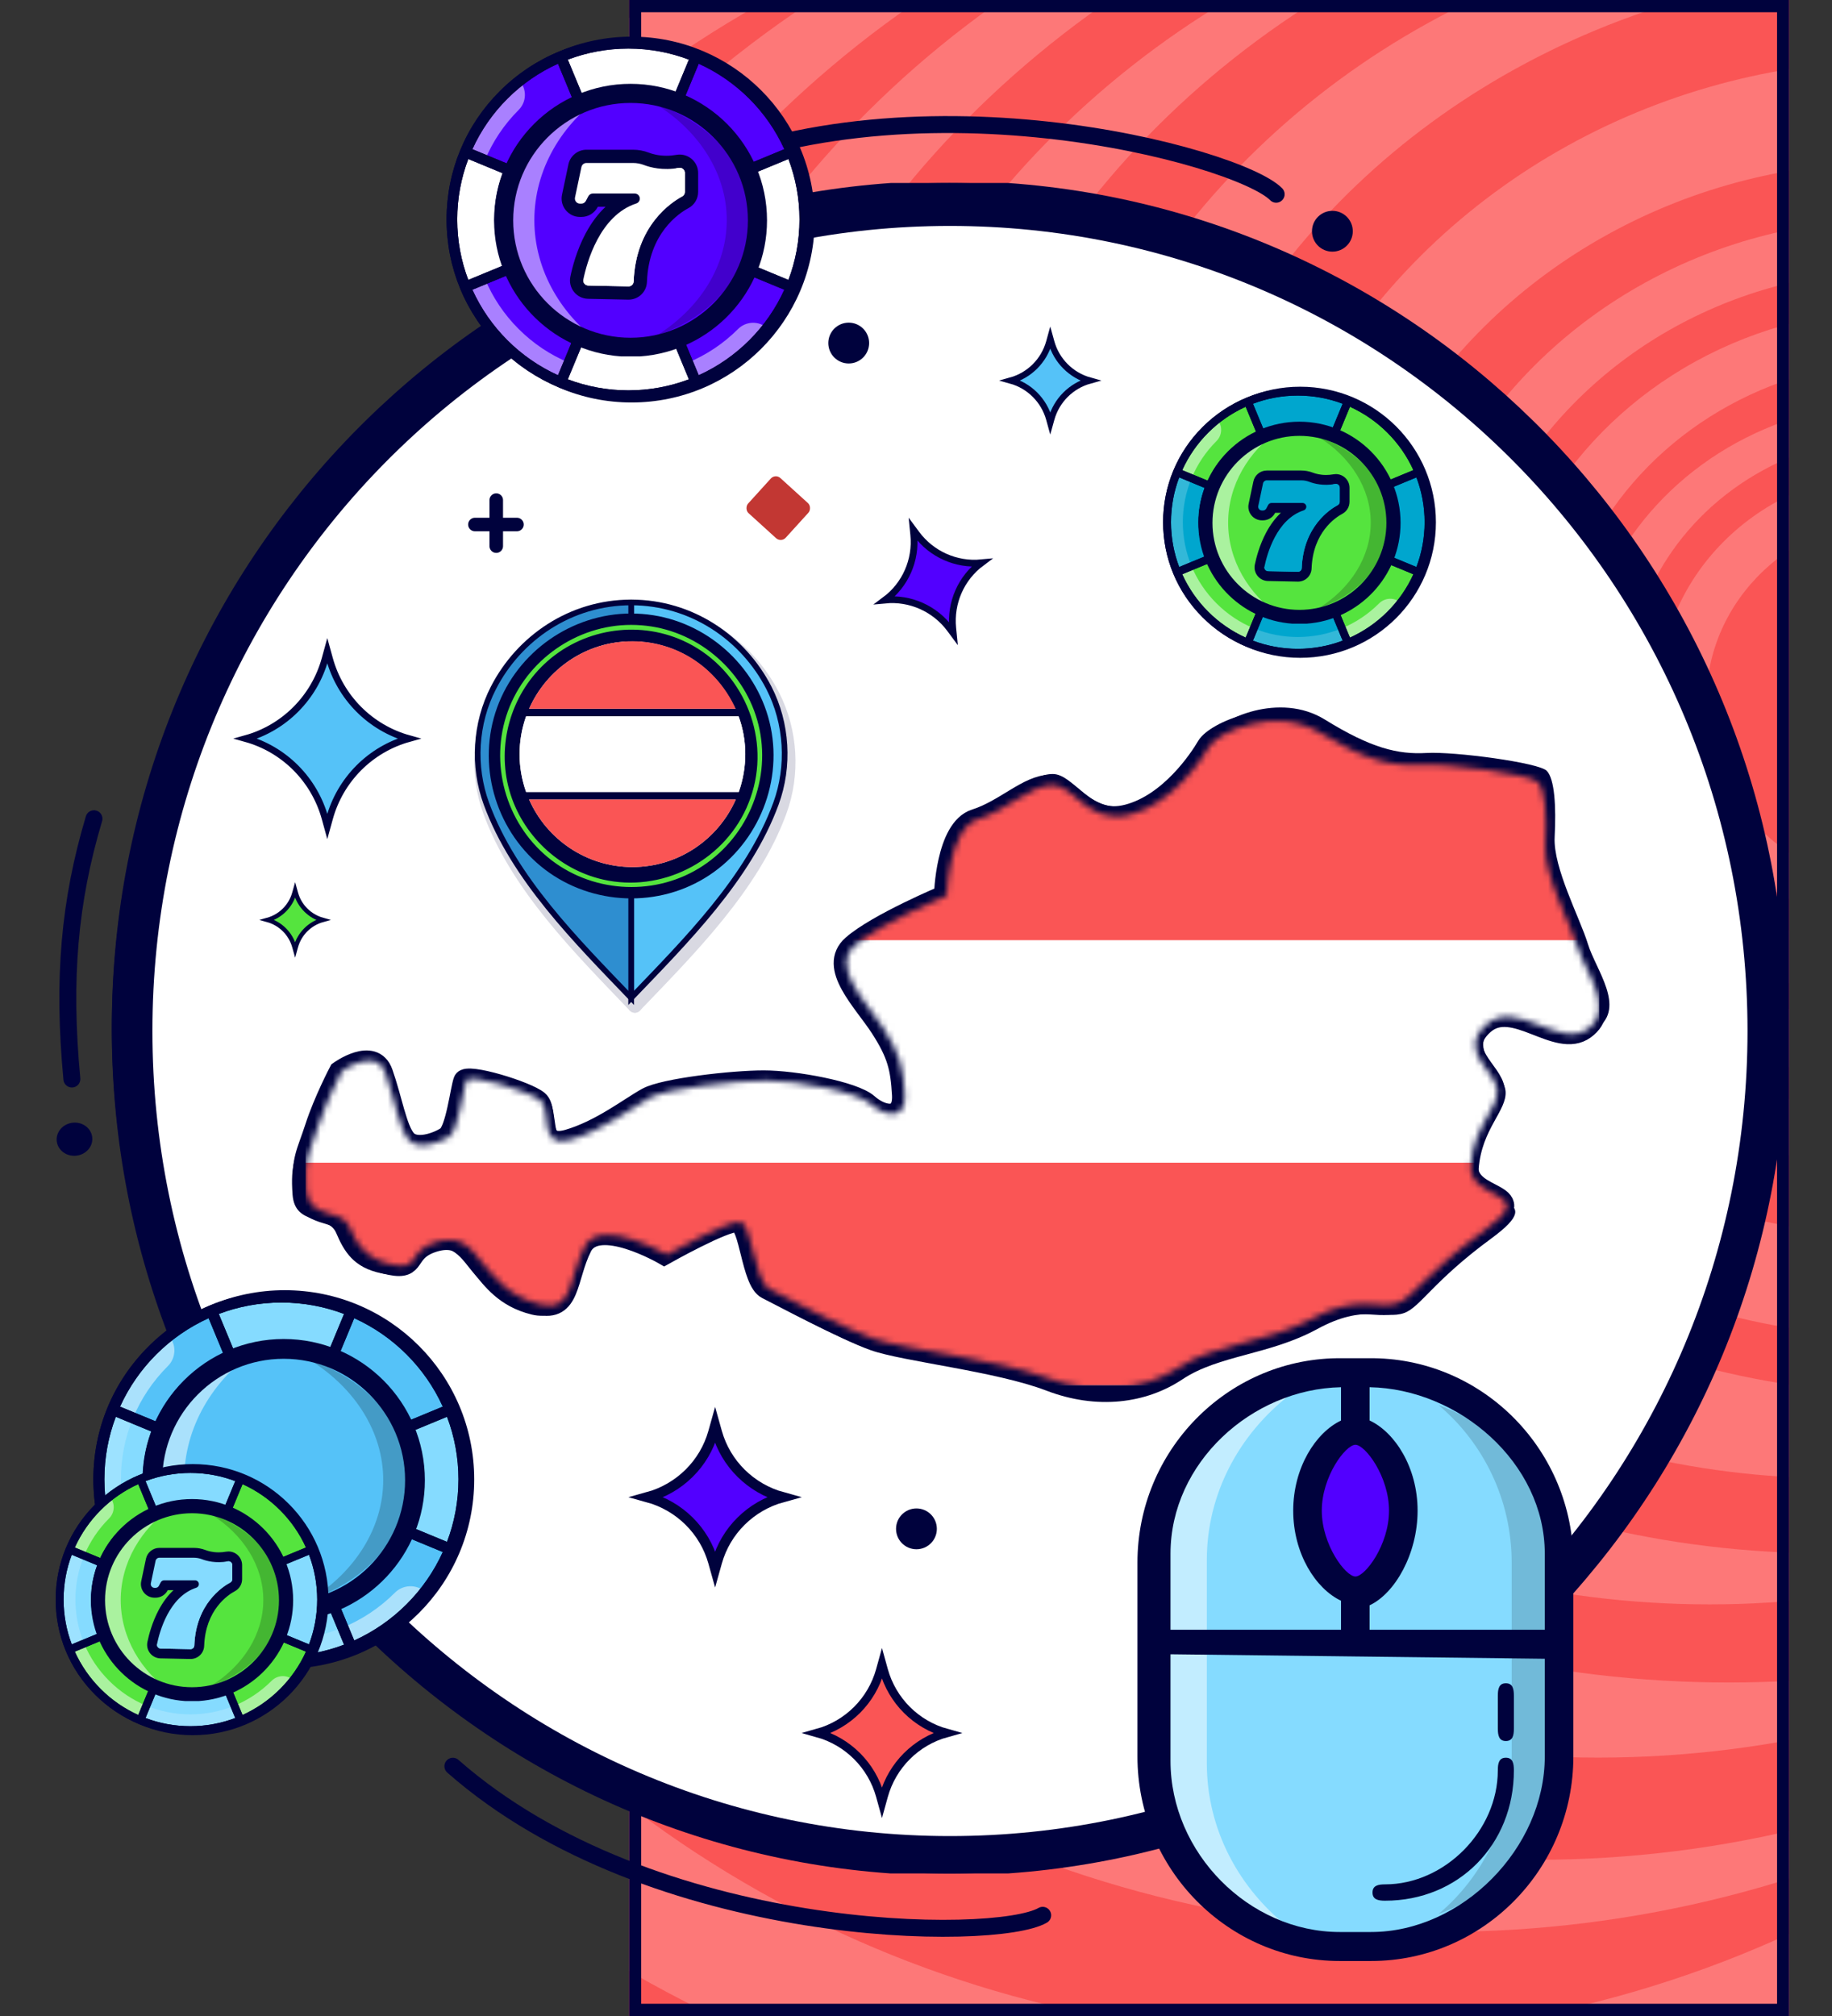<?xml version="1.0" encoding="UTF-8"?> <svg xmlns="http://www.w3.org/2000/svg" width="300" height="330" viewBox="0 0 300 330" fill="none"><rect x="0" y="0" width="300" height="330" fill="#333333" stroke="none"/><g clip-path="url(#clip0_2065_4828)"><rect x="103" width="190" height="330" fill="#FA5555"></rect><ellipse cx="159.374" cy="198.934" rx="195.22" ry="187.131" fill="#FD7878"></ellipse><ellipse cx="178.948" cy="181.475" rx="181.909" ry="178.033" fill="#FA5555"></ellipse><ellipse cx="204.003" cy="162.787" rx="194.959" ry="186.885" fill="#FD7878"></ellipse><ellipse cx="215.486" cy="155.164" rx="182.431" ry="178.279" fill="#FA5555"></ellipse><ellipse cx="236.104" cy="142.869" rx="181.648" ry="173.361" fill="#FD7878"></ellipse><ellipse cx="251.764" cy="136.721" rx="174.863" ry="167.705" fill="#FA5555"></ellipse><ellipse cx="261.681" cy="128.607" rx="165.989" ry="159.098" fill="#FD7878"></ellipse><ellipse cx="283.082" cy="122.213" rx="168.077" ry="153.197" fill="#FA5555"></ellipse><ellipse cx="279.951" cy="120.492" rx="148.764" ry="142.131" fill="#FD7878"></ellipse><ellipse cx="299.003" cy="115.328" rx="149.547" ry="138.934" fill="#FA5555"></ellipse><ellipse cx="300.308" cy="114.344" rx="133.104" ry="127.623" fill="#FD7878"></ellipse><ellipse cx="313.618" cy="111.393" rx="127.102" ry="116.803" fill="#FA5555"></ellipse><ellipse cx="311.269" cy="114.344" rx="109.093" ry="104.508" fill="#FD7878"></ellipse><ellipse cx="309.442" cy="114.344" rx="92.129" ry="87.787" fill="#FA5555"></ellipse><ellipse cx="309.964" cy="113.361" rx="81.168" ry="77.459" fill="#FD7878"></ellipse><ellipse cx="310.486" cy="113.115" rx="72.294" ry="68.853" fill="#FA5555"></ellipse><ellipse cx="311.008" cy="113.852" rx="66.552" ry="63.197" fill="#FD7878"></ellipse><ellipse cx="312.052" cy="113.607" rx="57.679" ry="54.59" fill="#FA5555"></ellipse><ellipse cx="310.225" cy="114.836" rx="51.676" ry="48.934" fill="#FD7878"></ellipse><ellipse cx="311.008" cy="113.607" rx="44.629" ry="42.295" fill="#FA5555"></ellipse><ellipse cx="310.225" cy="114.098" rx="38.626" ry="36.885" fill="#FD7878"></ellipse><ellipse cx="311.269" cy="114.836" rx="31.841" ry="30.246" fill="#FA5555"></ellipse></g><rect x="104" y="1" width="188" height="328" stroke="#00023D" stroke-width="2"></rect><path d="M165.064 306.667H146.837H145.851C74.709 301.65 18.309 241.709 18.309 168.56C18.309 92.135 79.832 29.955 155.457 29.955C231.083 29.955 292.605 92.135 292.605 168.56C292.605 241.709 236.206 301.65 165.064 306.667ZM273.393 168.56C273.393 102.841 220.488 49.371 155.457 49.371C90.426 49.371 37.522 102.841 37.522 168.56C37.522 234.279 90.426 287.743 155.457 287.743C220.488 287.743 273.393 234.279 273.393 168.56Z" fill="#00023D"></path><path d="M145.854 29.955H164.08H165.067C236.209 34.973 292.608 94.914 292.608 168.062C292.608 244.488 231.086 306.667 155.46 306.667C79.834 306.667 18.312 244.488 18.312 168.062C18.312 94.914 74.711 34.973 145.854 29.955ZM37.525 168.062C37.525 233.781 90.429 287.251 155.46 287.251C220.491 287.251 273.395 233.781 273.395 168.062C273.395 102.344 220.491 48.88 155.46 48.88C90.429 48.88 37.525 102.344 37.525 168.062Z" fill="#00023D"></path><path d="M155.562 300.548C83.432 300.548 24.959 241.546 24.959 168.765C24.959 95.983 83.432 36.981 155.562 36.981C227.692 36.981 286.165 95.983 286.165 168.765C286.165 241.546 227.692 300.548 155.562 300.548Z" fill="white"></path><path d="M212.911 107.68C200.635 107.68 190.684 97.746 190.684 85.492C190.684 73.237 200.635 63.303 212.911 63.303C225.187 63.303 235.138 73.237 235.138 85.492C235.138 97.746 225.187 107.68 212.911 107.68Z" fill="#00023D"></path><path d="M212.523 106.851C200.698 106.851 191.112 97.282 191.112 85.478C191.112 73.674 200.698 64.105 212.523 64.105C224.349 64.105 233.935 73.674 233.935 85.478C233.935 97.282 224.349 106.851 212.523 106.851Z" fill="#55E43E"></path><path d="M199.318 68.655C200.22 69.669 200.185 71.22 199.212 72.191C195.656 75.741 193.698 80.46 193.698 85.48C193.698 90.5 195.656 95.219 199.212 98.769C202.768 102.318 207.496 104.273 212.525 104.273C217.553 104.273 222.281 102.318 225.837 98.769C226.809 97.798 228.364 97.763 229.379 98.663C225.459 103.649 219.367 106.853 212.525 106.853C200.699 106.853 191.113 97.284 191.113 85.48C191.113 78.65 194.323 72.568 199.318 68.655Z" fill="white" fill-opacity="0.5"></path><path d="M220.72 65.727L212.525 85.477L204.329 65.727C206.854 64.682 209.621 64.104 212.525 64.104C215.428 64.104 218.196 64.682 220.72 65.727Z" fill="#00A6CE"></path><path d="M233.936 85.476C233.936 88.374 233.357 91.137 232.31 93.657L212.524 85.476L232.31 77.296C233.357 79.816 233.936 82.579 233.936 85.476Z" fill="#00A6CE"></path><path d="M212.525 85.476L192.74 93.657C191.693 91.137 191.114 88.374 191.114 85.476C191.114 82.578 191.693 79.816 192.74 77.296L212.525 85.476Z" fill="#00A6CE"></path><path d="M212.525 106.85C209.622 106.85 206.854 106.272 204.329 105.227L212.525 85.476L220.72 105.227C218.196 106.272 215.428 106.85 212.525 106.85Z" fill="#00A6CE"></path><path d="M192.739 77.299L195.121 78.284C193.223 82.859 193.221 88.097 195.121 92.675L192.738 93.66C190.466 87.989 190.681 82.245 192.739 77.299Z" fill="white" fill-opacity="0.2"></path><path d="M204.328 105.229L205.315 102.851C209.898 104.746 215.145 104.747 219.732 102.851L220.718 105.228C215.619 107.339 209.692 107.45 204.328 105.229Z" fill="white" fill-opacity="0.2"></path><path d="M212.523 101.048C221.122 101.048 228.118 94.065 228.118 85.481C228.118 76.896 221.122 69.913 212.523 69.913C203.923 69.913 196.927 76.896 196.927 85.481C196.927 94.065 203.923 101.048 212.523 101.048Z" fill="#00023D"></path><path d="M212.548 99.612C220.348 99.612 226.693 93.278 226.693 85.493C226.693 77.707 220.348 71.373 212.548 71.373C204.749 71.373 198.403 77.707 198.403 85.493C198.403 93.278 204.749 99.612 212.548 99.612Z" fill="#55E43E"></path><path d="M212.707 100.046C220.697 100.046 227.174 93.512 227.174 85.452C227.174 77.391 220.697 70.857 212.707 70.857C204.717 70.857 198.239 77.391 198.239 85.452C198.239 93.512 204.717 100.046 212.707 100.046Z" fill="#55E43E"></path><path d="M209.605 100.818C202.9 98.391 198.14 92.465 198.14 85.558C198.14 78.651 202.9 72.726 209.605 70.298C204.428 73.832 201.115 79.436 201.115 85.558C201.115 91.68 204.428 97.284 209.605 100.818Z" fill="white" fill-opacity="0.5"></path><path d="M227.44 85.558C227.44 91.89 222.68 97.322 215.975 99.546C221.152 96.307 224.465 91.17 224.465 85.558C224.465 79.947 221.152 74.809 215.975 71.57C222.68 73.795 227.44 79.227 227.44 85.558Z" fill="black" fill-opacity="0.2"></path><path d="M211.63 102.09H213.83H213.95C222.54 101.49 229.35 94.328 229.35 85.588C229.35 76.456 221.921 69.026 212.79 69.026C203.658 69.026 196.229 76.456 196.229 85.588C196.229 94.328 203.039 101.49 211.63 102.09ZM198.549 85.588C198.549 77.735 204.937 71.346 212.79 71.346C220.642 71.346 227.03 77.735 227.03 85.588C227.03 93.44 220.642 99.829 212.79 99.829C204.937 99.829 198.549 93.44 198.549 85.588Z" fill="#00023D"></path><path d="M212.547 94.939C212.533 94.939 212.519 94.939 212.506 94.939L207.632 94.837C207.047 94.825 206.501 94.556 206.136 94.099C205.77 93.642 205.629 93.052 205.746 92.48C205.967 91.41 206.497 89.314 207.58 87.29C208.392 85.771 209.36 84.563 210.474 83.674H208.656L208.559 83.858C208.217 84.505 207.55 84.907 206.818 84.907H206.659C206.063 84.907 205.506 84.643 205.131 84.181C204.756 83.719 204.611 83.121 204.733 82.539L205.513 78.845C205.703 77.941 206.513 77.285 207.438 77.285H213.098C213.714 77.285 214.319 77.398 214.897 77.62C215.369 77.8 216.142 78.016 217.148 78.016C217.564 78.016 217.988 77.978 218.408 77.903C218.523 77.882 218.641 77.872 218.758 77.872C219.843 77.872 220.726 78.753 220.726 79.835V82.14C220.726 82.866 220.329 83.529 219.688 83.871C218.53 84.49 214.733 86.979 214.512 93.049C214.474 94.109 213.611 94.939 212.547 94.939Z" fill="#00023D"></path><path d="M207.436 78.629H213.096C213.547 78.629 213.993 78.712 214.413 78.873C215.175 79.165 216.691 79.574 218.643 79.225C219.027 79.157 219.379 79.447 219.379 79.835V82.14C219.379 82.369 219.254 82.579 219.052 82.687C217.805 83.353 213.415 86.174 213.166 93.001C213.154 93.339 212.871 93.603 212.532 93.596L207.659 93.495C207.271 93.487 206.984 93.129 207.063 92.75C207.483 90.708 209.04 84.988 213.489 83.54C213.744 83.458 213.915 83.219 213.915 82.952C213.915 82.609 213.636 82.331 213.293 82.331H208.218C207.987 82.331 207.775 82.459 207.667 82.662L207.367 83.233C207.259 83.437 207.047 83.564 206.816 83.564H206.657C206.262 83.564 205.967 83.201 206.048 82.816L206.827 79.121C206.888 78.834 207.142 78.629 207.436 78.629Z" fill="#00A6CE"></path><path d="M218.644 79.226C218.532 79.246 218.422 79.263 218.313 79.278V81.431C218.313 81.659 218.187 81.87 217.985 81.978C216.739 82.643 212.348 85.464 212.1 92.291C212.088 92.629 211.804 92.894 211.466 92.887L207.056 92.795C207.008 93.157 207.287 93.488 207.66 93.496L212.533 93.597C212.872 93.604 213.155 93.34 213.167 93.002C213.416 86.175 217.806 83.353 219.053 82.688C219.255 82.58 219.381 82.37 219.381 82.141V79.836C219.381 79.448 219.028 79.158 218.644 79.226Z" fill="#00A6CE"></path><path d="M218.757 77.607C218.624 77.607 218.491 77.619 218.36 77.642C217.956 77.714 217.547 77.751 217.147 77.751C216.183 77.751 215.443 77.545 214.992 77.372C214.384 77.139 213.746 77.02 213.097 77.02H207.437C206.386 77.02 205.467 77.765 205.251 78.791L204.472 82.485C204.332 83.146 204.497 83.826 204.923 84.35C205.349 84.874 205.981 85.175 206.658 85.175H206.817C207.649 85.175 208.406 84.719 208.794 83.984L208.816 83.941H209.757C208.844 84.793 208.034 85.874 207.344 87.166C206.246 89.219 205.707 91.344 205.484 92.427C205.351 93.077 205.512 93.747 205.926 94.266C206.341 94.785 206.961 95.091 207.626 95.105L212.499 95.206C212.515 95.207 212.531 95.207 212.546 95.207C213.754 95.207 214.735 94.264 214.778 93.06C214.994 87.132 218.687 84.709 219.813 84.107C220.541 83.719 220.993 82.966 220.993 82.141V79.837C220.992 78.607 219.99 77.607 218.757 77.607ZM220.459 82.141C220.459 82.769 220.115 83.342 219.561 83.637C218.371 84.273 214.471 86.829 214.245 93.041C214.212 93.957 213.466 94.674 212.546 94.674C212.534 94.674 212.522 94.674 212.51 94.674L207.637 94.572C207.131 94.561 206.659 94.329 206.343 93.934C206.028 93.539 205.905 93.029 206.007 92.534C206.224 91.479 206.748 89.411 207.814 87.417C208.606 85.936 209.557 84.747 210.639 83.883C210.728 83.812 210.762 83.694 210.725 83.587C210.687 83.48 210.586 83.409 210.473 83.409H208.655C208.556 83.409 208.465 83.463 208.419 83.551L208.322 83.735C208.027 84.295 207.45 84.642 206.817 84.642H206.658C206.143 84.642 205.662 84.413 205.337 84.014C205.013 83.615 204.888 83.098 204.994 82.595L205.773 78.901C205.938 78.12 206.637 77.553 207.437 77.553H213.097C213.68 77.553 214.254 77.659 214.801 77.869C215.294 78.058 216.101 78.284 217.147 78.284C217.579 78.284 218.019 78.244 218.454 78.166C218.554 78.149 218.656 78.14 218.757 78.14C219.695 78.14 220.459 78.901 220.459 79.837L220.459 82.141Z" fill="#00023D"></path><path d="M196.927 69.909C201.093 65.751 206.632 63.46 212.524 63.46C218.416 63.46 223.955 65.751 228.121 69.909C232.287 74.068 234.581 79.598 234.581 85.479C234.581 91.361 232.287 96.89 228.121 101.049C223.955 105.208 218.416 107.498 212.524 107.498C206.632 107.498 201.093 105.208 196.927 101.049C192.761 96.89 190.466 91.361 190.466 85.479C190.466 79.598 192.761 74.068 196.927 69.909ZM193.597 76.955L198.364 78.926C198.516 78.989 198.645 79.109 198.714 79.276C198.779 79.435 198.779 79.609 198.714 79.768C198.714 79.768 198.714 79.769 198.713 79.769C197.972 81.558 197.575 83.461 197.575 85.48C197.575 87.373 197.933 89.311 198.707 91.175C198.709 91.18 198.711 91.185 198.713 91.19C198.715 91.194 198.717 91.198 198.718 91.202C200.229 94.822 203.176 97.761 206.804 99.266C208.621 100.019 210.546 100.402 212.524 100.402C214.502 100.402 216.426 100.019 218.243 99.266C221.876 97.759 224.825 94.815 226.335 91.188C227.09 89.375 227.473 87.454 227.473 85.48C227.473 83.509 227.092 81.594 226.341 79.784C226.339 79.779 226.336 79.774 226.334 79.769C226.332 79.764 226.33 79.759 226.328 79.754C224.817 76.135 221.871 73.197 218.243 71.692C216.426 70.938 214.502 70.556 212.524 70.556C210.546 70.556 208.622 70.938 206.804 71.692C203.961 72.873 201.491 74.962 199.849 77.575C199.657 77.88 199.26 77.967 198.958 77.779C198.658 77.589 198.564 77.194 198.754 76.889C199.645 75.472 200.745 74.203 202.025 73.119C203.148 72.166 204.388 71.375 205.717 70.76L203.984 66.585C199.388 68.664 195.679 72.366 193.597 76.955ZM212.524 64.75C209.939 64.75 207.463 65.224 205.178 66.09L206.91 70.265C208.706 69.602 210.591 69.266 212.524 69.266C214.456 69.266 216.341 69.602 218.137 70.265L219.87 66.09C217.585 65.224 215.109 64.75 212.524 64.75ZM221.063 66.585L219.331 70.761C221.067 71.564 222.648 72.668 224.002 74.02C225.332 75.347 226.447 76.916 227.268 78.684L231.451 76.955C229.369 72.366 225.66 68.664 221.063 66.585ZM233.289 85.479C233.289 82.899 232.814 80.427 231.947 78.146L227.765 79.875C228.429 81.669 228.765 83.551 228.765 85.48C228.765 87.408 228.429 89.29 227.765 91.083L231.947 92.812C232.814 90.531 233.289 88.06 233.289 85.479ZM231.451 94.004L227.268 92.274C226.453 94.028 225.343 95.599 224.002 96.938C222.664 98.273 221.092 99.382 219.331 100.198L221.063 104.373C225.66 102.295 229.369 98.592 231.451 94.004ZM212.524 106.208C215.109 106.208 217.585 105.734 219.87 104.869L218.137 100.693C216.342 101.357 214.457 101.692 212.526 101.692H212.522C210.59 101.692 208.706 101.357 206.91 100.693L205.178 104.869C207.463 105.734 209.939 106.208 212.524 106.208ZM203.984 104.373L205.717 100.198C203.959 99.384 202.386 98.276 201.045 96.938C199.713 95.607 198.599 94.04 197.779 92.274L193.597 94.004C195.679 98.592 199.388 102.295 203.984 104.373ZM197.283 91.083C196.634 89.329 196.282 87.439 196.282 85.48C196.282 83.55 196.619 81.668 197.283 79.876L193.1 78.146C192.233 80.427 191.759 82.899 191.759 85.479C191.759 88.06 192.233 90.531 193.1 92.812L197.283 91.083Z" fill="#00023D"></path><path d="M228.12 69.909C223.954 65.751 218.415 63.46 212.523 63.46C206.631 63.46 201.092 65.751 196.926 69.909C192.76 74.068 190.466 79.598 190.466 85.479C190.466 91.361 192.76 96.89 196.926 101.049C201.092 105.208 206.631 107.498 212.523 107.498C218.415 107.498 223.954 105.208 228.12 101.049C232.286 96.89 234.581 91.361 234.581 85.479C234.581 79.598 232.286 74.068 228.12 69.909ZM231.45 76.955L226.683 78.926C226.531 78.989 226.402 79.109 226.333 79.276C226.268 79.435 226.268 79.609 226.333 79.768L226.334 79.769C227.075 81.558 227.472 83.461 227.472 85.48C227.472 87.373 227.114 89.311 226.34 91.175C226.338 91.18 226.336 91.185 226.334 91.19C226.332 91.194 226.33 91.198 226.329 91.202C224.818 94.822 221.871 97.761 218.243 99.266C216.426 100.019 214.501 100.402 212.523 100.402C210.545 100.402 208.621 100.019 206.804 99.266C203.171 97.759 200.222 94.815 198.712 91.188C197.957 89.375 197.574 87.454 197.574 85.48C197.574 83.509 197.955 81.594 198.706 79.784C198.708 79.779 198.711 79.774 198.713 79.769C198.715 79.764 198.717 79.759 198.719 79.754C200.23 76.135 203.176 73.197 206.804 71.692C208.621 70.938 210.545 70.556 212.523 70.556C214.501 70.556 216.425 70.938 218.243 71.692C221.086 72.873 223.556 74.962 225.198 77.575C225.39 77.88 225.787 77.967 226.089 77.779C226.389 77.589 226.483 77.194 226.293 76.889C225.402 75.472 224.302 74.203 223.022 73.119C221.899 72.166 220.659 71.375 219.33 70.76L221.063 66.585C225.659 68.664 229.368 72.366 231.45 76.955ZM212.523 64.75C215.108 64.75 217.584 65.224 219.869 66.09L218.137 70.265C216.341 69.602 214.456 69.266 212.523 69.266C210.591 69.266 208.706 69.602 206.91 70.265L205.177 66.09C207.462 65.224 209.938 64.75 212.523 64.75ZM203.984 66.585L205.716 70.761C203.98 71.564 202.399 72.668 201.045 74.02C199.715 75.347 198.6 76.916 197.779 78.684L193.596 76.955C195.678 72.366 199.387 68.664 203.984 66.585ZM191.758 85.479C191.758 82.899 192.233 80.427 193.1 78.146L197.282 79.875C196.618 81.669 196.282 83.551 196.282 85.48C196.282 87.408 196.618 89.29 197.282 91.083L193.1 92.812C192.233 90.531 191.758 88.06 191.758 85.479ZM193.596 94.004L197.779 92.274C198.594 94.028 199.703 95.599 201.045 96.938C202.383 98.273 203.955 99.382 205.716 100.198L203.984 104.373C199.387 102.295 195.678 98.592 193.596 94.004ZM212.523 106.208C209.938 106.208 207.462 105.734 205.177 104.869L206.91 100.693C208.705 101.357 210.59 101.692 212.521 101.692H212.525C214.457 101.692 216.341 101.357 218.137 100.693L219.869 104.869C217.584 105.734 215.108 106.208 212.523 106.208ZM221.063 104.373L219.33 100.198C221.087 99.384 222.661 98.276 224.002 96.938C225.334 95.607 226.447 94.04 227.268 92.274L231.45 94.004C229.368 98.592 225.659 102.295 221.063 104.373ZM227.764 91.083C228.413 89.329 228.765 87.439 228.765 85.48C228.765 83.55 228.428 81.668 227.764 79.876L231.947 78.146C232.814 80.427 233.288 82.899 233.288 85.479C233.288 88.06 232.814 90.531 231.947 92.812L227.764 91.083Z" fill="#00023D"></path><rect x="126.972" y="77.508" width="8.321" height="7.76" rx="1.109" transform="rotate(42.238 126.972 77.508)" fill="#C23733"></rect><path fill-rule="evenodd" clip-rule="evenodd" d="M55.546 175.349C55.546 175.349 61.148 171.274 62.677 175.603C64.205 179.933 64.969 184.771 66.496 186.553C68.024 188.336 71.59 187.062 73.117 186.044C74.645 185.025 75.409 178.15 75.918 176.877C76.428 175.603 86.359 178.66 88.142 180.187C89.924 181.715 87.632 188.082 92.979 186.554C98.327 185.026 103.165 181.207 105.966 179.678C108.767 178.15 119.971 176.877 125.064 176.877C130.158 176.877 139.834 178.66 142.125 180.697C144.417 182.734 147.983 183.498 147.728 179.169C147.473 174.84 146.964 172.548 144.163 168.22C141.362 163.891 135.506 158.288 139.58 154.723C143.654 151.158 154.604 146.575 154.604 146.575C154.604 146.575 154.858 135.626 159.697 134.097C164.535 132.57 168.354 128.495 171.92 128.495C175.484 128.495 177.777 135.116 184.652 133.333C191.527 131.551 196.365 124.318 197.638 122.13C198.911 119.942 208.333 115.463 215.718 119.942C223.103 124.421 227.431 125.44 232.015 125.185C236.599 124.931 250.095 126.714 251.368 127.986C252.641 129.259 252.896 133.588 252.641 138.426C252.386 143.264 256.715 151.158 257.988 155.233C259.262 159.307 264.1 165.164 259.516 168.474C254.933 171.784 247.802 163.382 242.964 167.71C238.125 172.039 244.492 175.349 244.747 178.405C245.001 181.46 240.927 184.261 240.418 190.628C239.909 196.994 252.386 194.448 242.455 201.578C233.06 208.323 231.032 212.407 228.436 213.307C225.256 214.41 222.111 211.748 214.444 215.837C206.805 219.911 198.657 219.912 192.799 223.731C186.943 227.551 179.049 228.569 170.9 225.513C162.752 222.458 147.728 220.93 142.635 219.148C137.543 217.365 128.12 212.272 125.574 210.999C123.028 209.726 122.773 200.305 120.736 200.05C118.699 199.796 108.768 205.397 108.768 205.397C108.768 205.397 97.819 199.032 95.272 204.124C92.726 209.217 93.49 214.819 88.142 213.546C82.794 212.273 80.503 208.962 78.719 206.925C76.937 204.888 75.409 201.833 70.826 203.36C66.243 204.888 68.407 207.945 63.951 207.053C59.494 206.162 57.966 203.615 56.693 200.688C55.42 197.759 50.072 199.669 49.691 194.704C49.309 189.738 50.2 188.847 51.6 184.518C53.001 180.188 55.546 175.349 55.546 175.349Z" stroke="#00023D" stroke-width="3.327"></path><path fill-rule="evenodd" clip-rule="evenodd" d="M53.875 175.442C53.875 175.442 62.07 170.088 63.627 174.591C65.182 179.095 65.953 183.828 67.509 185.682C69.064 187.537 70.182 186.514 71.945 186.514C73.233 185.074 74.477 177.856 74.995 176.532C75.514 175.207 87.599 177.715 89.414 179.305C91.229 180.894 90.44 185.653 91.91 186.514C96.818 183.989 102.366 181.536 105.218 179.945C111.043 176.255 119.998 176.255 125.184 176.255C130.371 176.255 139.488 176.908 141.822 179.028C144.155 181.147 147.627 183.808 147.367 179.305C147.107 174.802 146.615 172.717 143.763 168.213C140.91 163.71 135.299 157.693 139.448 153.985C143.597 150.276 154.747 145.508 154.747 145.508C154.747 145.508 155.006 134.117 159.934 132.527C164.861 130.938 168.749 126.699 172.38 126.699C176.01 126.699 178.345 133.587 185.346 131.732C192.347 129.878 197.274 122.353 198.57 120.077C199.867 117.802 209.461 113.141 216.981 117.802C224.502 122.461 228.909 123.521 233.577 123.256C238.245 122.991 251.988 124.846 253.284 126.17C254.581 127.494 254.84 131.997 254.581 137.03C254.322 142.063 258.73 150.276 260.026 154.514C261.323 158.753 266.25 164.846 261.582 168.29C256.915 171.734 249.653 162.992 244.727 167.495C239.799 171.999 246.283 175.442 246.542 178.621C246.801 181.8 242.652 184.714 242.134 191.337C241.615 197.959 254.321 195.311 244.208 202.728C234.641 209.745 232.576 213.994 229.932 214.93C226.694 216.078 223.492 213.308 215.684 217.563C207.905 221.801 199.607 221.802 193.643 225.774C187.679 229.749 179.641 230.808 171.342 227.629C163.045 224.45 147.745 222.861 142.559 221.006C137.373 219.152 127.779 213.853 125.186 212.53C122.593 211.205 122.333 201.404 120.259 201.139C118.185 200.874 108.072 206.702 108.072 206.702C108.072 206.702 96.922 200.079 94.328 205.377C91.735 210.675 92.513 216.503 87.067 215.179C81.622 213.854 79.288 210.41 77.472 208.291C75.657 206.172 74.101 202.993 69.434 204.582C64.767 206.172 66.971 209.352 62.433 208.424C57.895 207.497 56.339 204.848 55.042 201.802C53.746 198.756 48.3 200.742 47.911 195.577C47.523 190.411 48.43 189.484 49.856 184.98C51.282 180.476 53.875 175.442 53.875 175.442Z" fill="#00023D"></path><mask id="mask0_2065_4828" style="mask-type:alpha" maskUnits="userSpaceOnUse" x="50" y="118" width="212" height="110"><path fill-rule="evenodd" clip-rule="evenodd" d="M55.984 175.349C55.984 175.349 61.586 171.274 63.114 175.603C64.642 179.933 65.406 184.771 66.934 186.553C68.462 188.336 72.027 187.062 73.554 186.044C75.082 185.025 75.847 178.15 76.356 176.877C76.865 175.603 86.797 178.66 88.579 180.187C90.362 181.715 88.069 188.082 93.416 186.554C98.765 185.026 103.603 181.207 106.404 179.678C109.204 178.15 120.409 176.877 125.502 176.877C130.595 176.877 140.271 178.66 142.563 180.697C144.855 182.734 148.42 183.498 148.166 179.169C147.91 174.84 147.402 172.548 144.601 168.22C141.8 163.891 135.943 158.288 140.017 154.723C144.091 151.158 155.041 146.575 155.041 146.575C155.041 146.575 155.296 135.626 160.135 134.097C164.973 132.57 168.792 128.495 172.357 128.495C175.922 128.495 178.215 135.116 185.09 133.333C191.965 131.551 196.803 124.318 198.076 122.13C199.349 119.942 208.77 115.463 216.155 119.942C223.541 124.421 227.869 125.44 232.453 125.185C237.037 124.931 250.532 126.714 251.806 127.986C253.079 129.259 253.333 133.588 253.079 138.426C252.824 143.264 257.153 151.158 258.426 155.233C259.699 159.307 264.538 165.164 259.954 168.474C255.37 171.784 248.24 163.382 243.402 167.71C238.563 172.039 244.93 175.349 245.184 178.405C245.439 181.46 241.365 184.261 240.856 190.628C240.346 196.994 252.823 194.448 242.893 201.578C233.498 208.323 231.47 212.407 228.874 213.307C225.694 214.41 222.549 211.748 214.882 215.837C207.243 219.911 199.094 219.912 193.237 223.731C187.38 227.551 179.487 228.569 171.338 225.513C163.19 222.458 148.166 220.93 143.073 219.148C137.98 217.365 128.558 212.272 126.012 210.999C123.465 209.726 123.211 200.305 121.174 200.05C119.137 199.796 109.206 205.397 109.206 205.397C109.206 205.397 98.257 199.032 95.71 204.124C93.163 209.217 93.927 214.819 88.579 213.546C83.232 212.273 80.94 208.962 79.157 206.925C77.375 204.888 75.847 201.833 71.263 203.36C66.68 204.888 68.844 207.945 64.388 207.053C59.932 206.162 58.404 203.615 57.131 200.688C55.858 197.759 50.509 199.669 50.128 194.704C49.746 189.738 50.638 188.847 52.038 184.518C53.438 180.188 55.984 175.349 55.984 175.349Z" fill="#85C205"></path></mask><g mask="url(#mask0_2065_4828)"><path d="M261.887 117.47H50.04V226.754H261.887V117.47Z" fill="white"></path><path d="M261.887 117.47H50.04V153.898H261.887V117.47Z" fill="#FA5555"></path><path d="M261.887 190.326H50.04V226.754H261.887V190.326Z" fill="#FA5555"></path></g><path d="M222.67 317.893H221.238C203.692 317.893 189.337 303.537 189.337 285.991V257.312C189.337 239.766 203.692 225.41 221.238 225.41H222.67C240.216 225.41 254.572 239.766 254.572 257.312V285.991C254.572 303.537 240.216 317.893 222.67 317.893Z" fill="#85DBFF"></path><path d="M211.217 315.667C199.249 311.758 190.667 301.118 190.667 288.653V255.342C190.667 242.878 199.249 232.237 211.217 228.328C202.867 234.799 197.625 244.571 197.625 255.342V288.653C197.625 299.424 202.867 309.196 211.217 315.667Z" fill="white" fill-opacity="0.5"></path><path d="M253.691 255.768V287.535C253.691 299.422 246.109 309.57 235.576 313.297C242.912 307.126 247.544 297.807 247.544 287.535V255.768C247.544 245.496 242.912 236.177 235.576 230.006C246.109 233.734 253.691 243.881 253.691 255.768Z" fill="black" fill-opacity="0.15"></path><path d="M226.806 311.127C225.673 311.127 224.757 310.934 224.757 309.79C224.757 308.645 225.673 308.453 226.806 308.453C236.586 308.453 245.276 299.678 245.276 289.793C245.276 288.648 245.459 287.722 246.592 287.722C247.724 287.722 247.907 288.648 247.907 289.793C247.907 301.961 238.845 311.127 226.806 311.127Z" fill="#00023D"></path><path d="M246.592 284.99C245.46 284.99 245.277 284.064 245.277 282.919V277.606C245.277 276.462 245.46 275.535 246.592 275.535C247.725 275.535 247.908 276.462 247.908 277.606V282.919C247.908 284.064 247.725 284.99 246.592 284.99Z" fill="#00023D"></path><ellipse cx="221.86" cy="247.073" rx="7.706" ry="13.578" fill="#5200FF"></ellipse><path d="M225.029 222.329L218.881 222.329C200.852 222.609 186.264 237.495 186.264 255.78V287.517C186.264 305.977 201.126 320.997 219.393 320.997H224.518C242.785 320.997 257.646 305.977 257.646 287.517V255.78C257.646 237.495 243.058 222.608 225.029 222.329ZM221.955 258.059C220.348 258.059 216.45 252.876 216.45 247.279C216.45 241.681 220.348 236.498 221.955 236.498C223.562 236.498 227.459 241.681 227.459 247.279C227.459 252.876 223.562 258.059 221.955 258.059ZM191.677 254.313C191.677 239.459 204.965 227.363 219.599 227.074V232.532C215.455 234.493 211.771 240.233 211.771 247.279C211.771 254.324 215.455 260.064 219.599 262.025V266.778H191.677V254.313ZM252.966 287.517C252.966 302.553 239.395 316.252 224.518 316.252H219.393C204.514 316.252 191.677 303.287 191.677 288.251V270.789L252.966 271.523V287.517ZM252.966 266.778H224.279V262.774C228.439 260.828 232.139 254.342 232.139 247.279C232.139 240.215 228.439 234.463 224.279 232.517V227.073C238.926 227.343 252.966 239.447 252.966 254.313V266.778Z" fill="#00023D"></path><circle cx="3.341" cy="3.341" r="3.341" transform="matrix(-1 0 0 1 221.527 34.512)" fill="#00023D"></circle><ellipse cx="2.924" cy="2.715" rx="2.924" ry="2.715" transform="matrix(-0.994 0.107 0.107 0.994 14.814 183.466)" fill="#00023D"></ellipse><line x1="0.555" y1="-0.555" x2="12.659" y2="-0.555" transform="matrix(0 1 1 0 86.656 22.665)" stroke="#55C2F8" stroke-width="1.109" stroke-linecap="round"></line><line x1="0.555" y1="-0.555" x2="11.711" y2="-0.555" transform="matrix(-1 0 0 1 92.123 29.956)" stroke="#55C2F8" stroke-width="1.109" stroke-linecap="round"></line><line x1="0.555" y1="-0.555" x2="11.14" y2="-0.555" transform="matrix(0 1 1 0 102.147 8.085)" stroke="#FA5555" stroke-width="1.109" stroke-linecap="round"></line><line x1="0.555" y1="-0.555" x2="10.61" y2="-0.555" transform="matrix(-1 0 0 1 106.704 14.723)" stroke="#FA5555" stroke-width="1.109" stroke-linecap="round"></line><path d="M15.39 134.02C11.373 147.473 10.218 160.199 11.77 176.626" stroke="#00023D" stroke-width="2.773" stroke-linecap="round"></path><circle cx="3.341" cy="3.341" r="3.341" transform="matrix(-1 0 0 1 142.323 52.816)" fill="#00023D"></circle><circle cx="3.341" cy="3.341" r="3.341" transform="matrix(-1 0 0 1 153.414 246.917)" fill="#00023D"></circle><path d="M133.854 283.679C138.852 282.293 142.756 278.389 144.141 273.394L144.428 272.359L144.715 273.394C146.101 278.389 150.005 282.293 155.003 283.679C150.005 285.065 146.101 288.969 144.715 293.965L144.428 295L144.141 293.965C142.756 288.969 138.852 285.065 133.854 283.679Z" fill="#FA5555" stroke="#00023D" stroke-width="1.386"></path><path d="M144.938 98.217C148.264 95.739 150.045 91.688 149.632 87.542L149.546 86.683L150.06 87.377C152.539 90.726 156.58 92.53 160.707 92.132C157.382 94.609 155.601 98.661 156.014 102.806L156.1 103.665L155.586 102.971C153.107 99.623 149.066 97.819 144.938 98.217Z" fill="#5200FF" stroke="#00023D" stroke-width="1.109"></path><path d="M40.256 120.901C46.562 119.142 51.489 114.187 53.236 107.847L53.598 106.533L53.961 107.847C55.708 114.187 60.635 119.142 66.94 120.901C60.635 122.661 55.708 127.615 53.961 133.956L53.598 135.27L53.236 133.956C51.489 127.615 46.562 122.66 40.256 120.901Z" fill="#55C2F8" stroke="#00023D" stroke-width="1.109"></path><path d="M106.051 245.077C111.275 243.644 115.355 239.609 116.803 234.446L117.103 233.376L117.403 234.446C118.851 239.61 122.931 243.645 128.155 245.077C122.931 246.51 118.851 250.545 117.403 255.709L117.103 256.779L116.803 255.709C115.355 250.545 111.275 246.51 106.051 245.077Z" fill="#5200FF" stroke="#00023D" stroke-width="1.664"></path><path d="M208.979 31.796C202.776 25.482 148.469 10.748 109.376 29.799" stroke="#00023D" stroke-width="2.773" stroke-linecap="round"></path><path d="M170.747 313.516C163.096 317.965 106.825 317.821 74.158 289.115" stroke="#00023D" stroke-width="2.773" stroke-linecap="round"></path><line x1="1.109" y1="-1.109" x2="8.642" y2="-1.109" transform="matrix(0 1 1 0 82.373 80.754)" stroke="#00023D" stroke-width="2.218" stroke-linecap="round"></line><line x1="1.109" y1="-1.109" x2="7.992" y2="-1.109" transform="matrix(-1 0 0 1 85.761 86.968)" stroke="#00023D" stroke-width="2.218" stroke-linecap="round"></line><path d="M165.508 62.293C168.57 61.443 170.962 59.052 171.811 55.991L171.986 55.357L172.162 55.991C173.011 59.052 175.403 61.443 178.465 62.293C175.403 63.142 173.011 65.534 172.162 68.594L171.986 69.228L171.811 68.594C170.962 65.534 168.57 63.142 165.508 62.293Z" fill="#55C2F8" stroke="#00023D" stroke-width="1.019"></path><path d="M43.796 150.583C45.937 149.989 47.61 148.316 48.203 146.176L48.327 145.732L48.45 146.176C49.043 148.316 50.716 149.989 52.857 150.583C50.716 151.176 49.043 152.849 48.45 154.989L48.327 155.433L48.203 154.989C47.61 152.849 45.937 151.176 43.796 150.583Z" fill="#55E43E" stroke="#00023D" stroke-width="0.713"></path><path d="M103.419 65.883C86.854 65.883 73.425 52.478 73.425 35.942C73.425 19.405 86.854 6 103.419 6C119.984 6 133.413 19.405 133.413 35.942C133.413 52.478 119.984 65.883 103.419 65.883Z" fill="#00023D"></path><path d="M102.897 64.765C86.94 64.765 74.004 51.852 74.004 35.923C74.004 19.995 86.94 7.082 102.897 7.082C118.855 7.082 131.791 19.995 131.791 35.923C131.791 51.852 118.855 64.765 102.897 64.765Z" fill="#5200FF"></path><path d="M85.078 13.222C86.294 14.589 86.247 16.683 84.934 17.993C80.136 22.783 77.493 29.151 77.493 35.925C77.493 42.699 80.136 49.068 84.935 53.858C89.733 58.648 96.113 61.285 102.899 61.285C109.684 61.285 116.064 58.648 120.863 53.858C122.175 52.547 124.273 52.5 125.643 53.715C120.353 60.444 112.132 64.767 102.899 64.767C86.941 64.767 74.005 51.854 74.005 35.925C74.005 26.708 78.336 18.502 85.078 13.222Z" fill="white" fill-opacity="0.5"></path><path d="M113.957 9.271L102.897 35.923L91.838 9.271C95.245 7.861 98.98 7.081 102.897 7.081C106.815 7.081 110.55 7.861 113.957 9.271Z" fill="white"></path><path d="M131.79 35.922C131.79 39.833 131.009 43.561 129.596 46.962L102.897 35.922L129.596 24.883C131.009 28.283 131.79 32.012 131.79 35.922Z" fill="white"></path><path d="M102.898 35.922L76.199 46.962C74.787 43.561 74.005 39.833 74.005 35.922C74.005 32.011 74.787 28.283 76.199 24.883L102.898 35.922Z" fill="white"></path><path d="M102.897 64.763C98.98 64.763 95.245 63.983 91.838 62.573L102.897 35.921L113.956 62.573C110.55 63.983 106.815 64.763 102.897 64.763Z" fill="white"></path><path d="M76.199 24.886L79.413 26.215C76.851 32.389 76.85 39.457 79.413 45.635L76.198 46.965C73.131 39.311 73.421 31.56 76.199 24.886Z" fill="white" fill-opacity="0.2"></path><path d="M91.837 62.576L93.169 59.366C99.355 61.923 106.435 61.925 112.624 59.366L113.955 62.575C107.074 65.422 99.077 65.572 91.837 62.576Z" fill="white" fill-opacity="0.2"></path><path d="M102.897 56.933C114.501 56.933 123.942 47.509 123.942 35.925C123.942 24.341 114.501 14.918 102.897 14.918C91.293 14.918 81.852 24.341 81.852 35.925C81.852 47.509 91.293 56.933 102.897 56.933Z" fill="#00023D"></path><path d="M102.931 54.996C113.456 54.996 122.018 46.449 122.018 35.942C122.018 25.436 113.456 16.889 102.931 16.889C92.406 16.889 83.844 25.436 83.844 35.942C83.844 46.449 92.406 54.996 102.931 54.996Z" fill="#5200FF"></path><path d="M103.144 55.581C113.926 55.581 122.667 46.763 122.667 35.886C122.667 25.01 113.926 16.192 103.144 16.192C92.362 16.192 83.621 25.01 83.621 35.886C83.621 46.763 92.362 55.581 103.144 55.581Z" fill="#5200FF"></path><path d="M98.959 56.623C89.911 53.347 83.487 45.351 83.487 36.031C83.487 26.71 89.911 18.714 98.959 15.438C91.972 20.207 87.502 27.77 87.502 36.031C87.502 44.292 91.972 51.854 98.959 56.623Z" fill="white" fill-opacity="0.5"></path><path d="M123.025 36.029C123.025 44.573 116.601 51.903 107.554 54.905C114.54 50.534 119.01 43.602 119.01 36.029C119.01 28.457 114.54 21.524 107.554 17.153C116.601 20.156 123.025 27.485 123.025 36.029Z" fill="black" fill-opacity="0.2"></path><path d="M101.69 58.338H104.66H104.821C116.413 57.529 125.603 47.864 125.603 36.07C125.603 23.747 115.578 13.722 103.256 13.722C90.933 13.722 80.908 23.747 80.908 36.07C80.908 47.864 90.098 57.529 101.69 58.338ZM84.039 36.07C84.039 25.474 92.659 16.852 103.256 16.852C113.852 16.852 122.473 25.474 122.473 36.07C122.473 46.666 113.852 55.287 103.256 55.287C92.659 55.287 84.039 46.666 84.039 36.07Z" fill="#00023D"></path><path d="M102.928 48.69C102.91 48.69 102.891 48.69 102.872 48.69L96.296 48.552C95.506 48.536 94.77 48.173 94.276 47.556C93.784 46.939 93.592 46.143 93.751 45.371C94.048 43.928 94.765 41.099 96.225 38.368C97.321 36.318 98.627 34.687 100.13 33.488H97.677L97.546 33.737C97.086 34.61 96.186 35.153 95.197 35.153H94.982C94.178 35.153 93.427 34.795 92.921 34.172C92.414 33.549 92.219 32.742 92.384 31.957L93.436 26.971C93.693 25.752 94.785 24.867 96.034 24.867H103.672C104.503 24.867 105.32 25.019 106.1 25.318C106.736 25.562 107.78 25.853 109.137 25.853C109.698 25.853 110.27 25.802 110.837 25.701C110.993 25.673 111.152 25.659 111.309 25.659C112.774 25.659 113.966 26.847 113.966 28.308V31.418C113.966 32.398 113.429 33.293 112.564 33.754C111.001 34.589 105.878 37.948 105.58 46.14C105.528 47.57 104.364 48.69 102.928 48.69Z" fill="#00023D"></path><path d="M96.032 26.678H103.67C104.278 26.678 104.88 26.791 105.447 27.009C106.475 27.403 108.521 27.954 111.156 27.483C111.673 27.391 112.149 27.783 112.149 28.307V31.417C112.149 31.726 111.98 32.01 111.707 32.155C110.025 33.053 104.1 36.86 103.765 46.073C103.748 46.529 103.366 46.886 102.909 46.877L96.333 46.739C95.809 46.728 95.423 46.247 95.528 45.734C96.096 42.979 98.196 35.261 104.2 33.307C104.544 33.195 104.774 32.873 104.774 32.512C104.774 32.05 104.399 31.674 103.935 31.674H97.087C96.775 31.674 96.489 31.847 96.344 32.122L95.938 32.892C95.793 33.167 95.507 33.339 95.196 33.339H94.981C94.448 33.339 94.05 32.849 94.159 32.329L95.211 27.344C95.293 26.956 95.635 26.678 96.032 26.678Z" fill="white"></path><path d="M111.156 27.485C111.005 27.512 110.856 27.535 110.709 27.555V30.46C110.709 30.768 110.539 31.052 110.267 31.198C108.584 32.096 102.66 35.903 102.325 45.115C102.308 45.571 101.926 45.928 101.469 45.919L95.519 45.795C95.453 46.284 95.83 46.73 96.333 46.74L102.909 46.878C103.366 46.887 103.749 46.53 103.765 46.074C104.1 36.862 110.025 33.054 111.707 32.156C111.98 32.011 112.149 31.727 112.149 31.418V28.308C112.149 27.784 111.673 27.392 111.156 27.485Z" fill="white"></path><path d="M111.309 25.3C111.13 25.3 110.95 25.316 110.774 25.348C110.227 25.445 109.677 25.495 109.137 25.495C107.835 25.495 106.837 25.217 106.229 24.983C105.407 24.668 104.547 24.509 103.671 24.509H96.033C94.616 24.509 93.375 25.514 93.083 26.898L92.031 31.883C91.844 32.775 92.066 33.692 92.641 34.4C93.216 35.107 94.069 35.513 94.982 35.513H95.197C96.319 35.513 97.341 34.897 97.864 33.905L97.894 33.848H99.164C97.932 34.997 96.839 36.457 95.907 38.199C94.425 40.97 93.699 43.837 93.398 45.299C93.218 46.176 93.435 47.081 93.995 47.781C94.555 48.481 95.391 48.894 96.288 48.912L102.864 49.05C102.886 49.05 102.907 49.05 102.928 49.05C104.558 49.05 105.881 47.778 105.94 46.154C106.231 38.154 111.214 34.884 112.734 34.072C113.716 33.548 114.325 32.531 114.325 31.419V28.309C114.325 26.65 112.972 25.3 111.309 25.3ZM113.605 31.419C113.605 32.266 113.141 33.039 112.394 33.438C110.788 34.295 105.525 37.744 105.22 46.127C105.175 47.363 104.168 48.331 102.928 48.331C102.912 48.331 102.896 48.331 102.879 48.331L96.303 48.194C95.62 48.179 94.984 47.865 94.558 47.332C94.132 46.8 93.966 46.111 94.104 45.444C94.397 44.02 95.103 41.229 96.543 38.538C97.611 36.54 98.893 34.936 100.355 33.77C100.474 33.674 100.52 33.514 100.47 33.37C100.419 33.226 100.283 33.129 100.13 33.129H97.677C97.543 33.129 97.421 33.203 97.359 33.321L97.227 33.57C96.829 34.325 96.051 34.794 95.197 34.794H94.982C94.287 34.794 93.638 34.485 93.2 33.946C92.762 33.408 92.593 32.71 92.736 32.031L93.788 27.046C94.01 25.992 94.954 25.228 96.033 25.228H103.671C104.458 25.228 105.232 25.371 105.97 25.654C106.635 25.91 107.724 26.214 109.137 26.214C109.719 26.214 110.313 26.16 110.9 26.055C111.035 26.031 111.172 26.019 111.308 26.019C112.575 26.019 113.605 27.046 113.605 28.309L113.605 31.419Z" fill="#00023D"></path><path d="M81.85 14.915C87.472 9.303 94.947 6.212 102.897 6.212C110.848 6.212 118.322 9.303 123.944 14.915C129.566 20.527 132.662 27.989 132.662 35.925C132.662 43.862 129.566 51.324 123.944 56.936C118.322 62.548 110.848 65.639 102.897 65.639C94.947 65.639 87.472 62.548 81.85 56.936C76.228 51.324 73.132 43.862 73.132 35.925C73.132 27.989 76.228 20.527 81.85 14.915ZM77.356 24.422L83.789 27.082C83.994 27.167 84.169 27.329 84.261 27.554C84.35 27.769 84.35 28.005 84.261 28.219C84.261 28.219 84.261 28.22 84.26 28.22C83.26 30.635 82.724 33.202 82.724 35.926C82.724 38.481 83.207 41.096 84.252 43.612C84.255 43.618 84.258 43.625 84.261 43.631C84.263 43.637 84.265 43.642 84.267 43.648C86.307 48.532 90.283 52.499 95.179 54.53C97.631 55.547 100.229 56.063 102.897 56.063C105.567 56.063 108.163 55.547 110.615 54.53C115.517 52.496 119.497 48.523 121.534 43.63C122.553 41.183 123.07 38.591 123.07 35.926C123.07 33.267 122.555 30.682 121.542 28.24C121.539 28.233 121.536 28.226 121.533 28.22C121.531 28.213 121.528 28.206 121.526 28.2C119.486 23.317 115.51 19.352 110.615 17.321C108.163 16.303 105.567 15.788 102.897 15.788C100.228 15.788 97.631 16.303 95.179 17.321C91.342 18.914 88.009 21.733 85.794 25.259C85.535 25.672 84.998 25.788 84.592 25.534C84.186 25.278 84.059 24.745 84.316 24.334C85.518 22.421 87.003 20.709 88.73 19.246C90.245 17.96 91.918 16.893 93.712 16.064L91.374 10.429C85.171 13.234 80.166 18.23 77.356 24.422ZM102.897 7.953C99.409 7.953 96.067 8.593 92.984 9.761L95.322 15.395C97.746 14.5 100.289 14.047 102.897 14.047C105.505 14.047 108.049 14.5 110.472 15.395L112.81 9.761C109.727 8.593 106.385 7.953 102.897 7.953ZM114.42 10.429L112.082 16.064C114.426 17.148 116.558 18.637 118.387 20.462C120.181 22.253 121.685 24.37 122.794 26.756L128.438 24.422C125.628 18.23 120.623 13.234 114.42 10.429ZM130.918 35.925C130.918 32.443 130.278 29.108 129.108 26.03L123.464 28.364C124.36 30.784 124.814 33.323 124.814 35.926C124.814 38.528 124.36 41.068 123.464 43.487L129.108 45.821C130.278 42.743 130.918 39.408 130.918 35.925ZM128.438 47.428L122.794 45.094C121.694 47.462 120.196 49.581 118.387 51.388C116.581 53.19 114.459 54.687 112.082 55.787L114.42 61.422C120.623 58.617 125.628 53.621 128.438 47.428ZM102.897 63.898C106.385 63.898 109.727 63.258 112.81 62.09L110.472 56.456C108.049 57.351 105.506 57.804 102.899 57.804H102.895C100.288 57.804 97.745 57.351 95.322 56.456L92.984 62.09C96.067 63.258 99.409 63.898 102.897 63.898ZM91.374 61.422L93.712 55.787C91.34 54.69 89.217 53.194 87.408 51.388C85.61 49.593 84.107 47.477 83.001 45.094L77.356 47.428C80.166 53.621 85.171 58.617 91.374 61.422ZM82.331 43.487C81.455 41.121 80.98 38.569 80.98 35.926C80.98 33.322 81.434 30.782 82.331 28.364L76.687 26.03C75.517 29.108 74.876 32.443 74.876 35.925C74.876 39.408 75.517 42.743 76.687 45.821L82.331 43.487Z" fill="#00023D"></path><path d="M123.944 14.915C118.322 9.303 110.847 6.212 102.896 6.212C94.946 6.212 87.471 9.303 81.849 14.915C76.227 20.527 73.131 27.989 73.131 35.925C73.131 43.862 76.227 51.324 81.849 56.936C87.471 62.548 94.946 65.639 102.896 65.639C110.847 65.639 118.322 62.548 123.944 56.936C129.566 51.324 132.662 43.862 132.662 35.925C132.662 27.989 129.566 20.527 123.944 14.915ZM128.437 24.422L122.005 27.082C121.799 27.167 121.625 27.329 121.532 27.554C121.444 27.769 121.444 28.005 121.532 28.219L121.533 28.22C122.534 30.635 123.069 33.202 123.069 35.926C123.069 38.481 122.586 41.096 121.541 43.612C121.538 43.618 121.536 43.625 121.533 43.631C121.531 43.637 121.528 43.642 121.526 43.648C119.487 48.532 115.511 52.499 110.614 54.53C108.162 55.547 105.565 56.063 102.896 56.063C100.227 56.063 97.631 55.547 95.178 54.53C90.276 52.496 86.296 48.523 84.26 43.63C83.241 41.183 82.724 38.591 82.724 35.926C82.724 33.267 83.238 30.682 84.251 28.24C84.254 28.233 84.257 28.226 84.26 28.22C84.263 28.213 84.266 28.206 84.268 28.2C86.308 23.317 90.283 19.352 95.178 17.321C97.63 16.303 100.227 15.788 102.896 15.788C105.566 15.788 108.162 16.303 110.614 17.321C114.451 18.914 117.785 21.733 120 25.259C120.259 25.672 120.795 25.788 121.202 25.534C121.607 25.278 121.734 24.745 121.478 24.334C120.275 22.421 118.791 20.709 117.064 19.246C115.548 17.96 113.875 16.893 112.082 16.064L114.42 10.429C120.623 13.234 125.628 18.23 128.437 24.422ZM102.896 7.953C106.385 7.953 109.726 8.593 112.809 9.761L110.471 15.395C108.048 14.5 105.504 14.047 102.896 14.047C100.289 14.047 97.745 14.5 95.321 15.395L92.984 9.761C96.067 8.593 99.408 7.953 102.896 7.953ZM91.373 10.429L93.711 16.064C91.368 17.148 89.235 18.637 87.407 20.462C85.613 22.253 84.109 24.37 83 26.756L77.355 24.422C80.165 18.23 85.17 13.234 91.373 10.429ZM74.875 35.925C74.875 32.443 75.516 29.108 76.686 26.03L82.33 28.364C81.433 30.784 80.98 33.323 80.98 35.926C80.98 38.528 81.433 41.068 82.33 43.487L76.686 45.821C75.516 42.743 74.875 39.408 74.875 35.925ZM77.355 47.428L83 45.094C84.1 47.462 85.597 49.581 87.407 51.388C89.213 53.19 91.334 54.687 93.711 55.787L91.373 61.422C85.17 58.617 80.165 53.621 77.355 47.428ZM102.896 63.898C99.408 63.898 96.067 63.258 92.984 62.09L95.321 56.456C97.745 57.351 100.287 57.804 102.894 57.804H102.899C105.505 57.804 108.048 57.351 110.471 56.456L112.809 62.09C109.726 63.258 106.385 63.898 102.896 63.898ZM114.42 61.422L112.082 55.787C114.453 54.69 116.576 53.194 118.386 51.388C120.184 49.593 121.686 47.477 122.793 45.094L128.437 47.428C125.628 53.621 120.623 58.617 114.42 61.422ZM123.463 43.487C124.338 41.121 124.813 38.569 124.813 35.926C124.813 33.322 124.36 30.782 123.463 28.364L129.107 26.03C130.277 29.108 130.918 32.443 130.918 35.925C130.918 39.408 130.277 42.743 129.107 45.821L123.463 43.487Z" fill="#00023D"></path><path d="M46.624 273.147C29.486 273.147 15.592 259.278 15.592 242.17C15.592 225.062 29.486 211.193 46.624 211.193C63.762 211.193 77.656 225.062 77.656 242.17C77.656 259.278 63.762 273.147 46.624 273.147Z" fill="#00023D"></path><path d="M46.084 271.989C29.575 271.989 16.192 258.63 16.192 242.15C16.192 225.671 29.575 212.311 46.084 212.311C62.593 212.311 75.977 225.671 75.977 242.15C75.977 258.63 62.593 271.989 46.084 271.989Z" fill="#55C2F8"></path><path d="M27.648 218.664C28.907 220.079 28.858 222.245 27.5 223.601C22.536 228.557 19.802 235.145 19.802 242.153C19.802 249.162 22.536 255.75 27.5 260.706C32.465 265.661 39.065 268.391 46.086 268.391C53.106 268.391 59.707 265.661 64.671 260.706C66.029 259.35 68.199 259.301 69.616 260.558C64.144 267.52 55.638 271.993 46.086 271.993C29.576 271.993 16.193 258.633 16.193 242.153C16.193 232.618 20.674 224.127 27.648 218.664Z" fill="white" fill-opacity="0.5"></path><path d="M57.527 214.576L46.086 242.15L34.644 214.576C38.168 213.117 42.032 212.31 46.086 212.31C50.139 212.31 54.003 213.117 57.527 214.576Z" fill="#85DBFF"></path><path d="M75.978 242.149C75.978 246.195 75.169 250.052 73.708 253.57L46.085 242.149L73.708 230.727C75.169 234.246 75.978 238.103 75.978 242.149Z" fill="#85DBFF"></path><path d="M46.087 242.149L18.464 253.57C17.003 250.052 16.194 246.195 16.194 242.149C16.194 238.103 17.003 234.246 18.464 230.727L46.087 242.149Z" fill="#85DBFF"></path><path d="M46.086 271.989C42.032 271.989 38.168 271.182 34.644 269.723L46.086 242.149L57.527 269.723C54.003 271.182 50.139 271.989 46.086 271.989Z" fill="#85DBFF"></path><path d="M18.463 230.731L21.789 232.106C19.138 238.494 19.136 245.806 21.789 252.198L18.462 253.574C15.289 245.655 15.589 237.636 18.463 230.731Z" fill="white" fill-opacity="0.2"></path><path d="M34.642 269.725L36.02 266.404C42.419 269.05 49.744 269.052 56.148 266.404L57.525 269.724C50.406 272.67 42.132 272.825 34.642 269.725Z" fill="white" fill-opacity="0.2"></path><path d="M46.083 263.887C58.089 263.887 67.856 254.138 67.856 242.153C67.856 230.169 58.089 220.419 46.083 220.419C34.078 220.419 24.311 230.169 24.311 242.153C24.311 254.138 34.078 263.887 46.083 263.887Z" fill="#00023D"></path><path d="M46.119 261.883C57.008 261.883 65.866 253.04 65.866 242.17C65.866 231.3 57.008 222.457 46.119 222.457C35.23 222.457 26.372 231.3 26.372 242.17C26.372 253.04 35.23 261.883 46.119 261.883Z" fill="#55C2F8"></path><path d="M46.34 262.489C57.495 262.489 66.538 253.367 66.538 242.114C66.538 230.861 57.495 221.738 46.34 221.738C35.185 221.738 26.142 230.861 26.142 242.114C26.142 253.367 35.185 262.489 46.34 262.489Z" fill="#55C2F8"></path><path d="M42.009 263.567C32.649 260.178 26.003 251.906 26.003 242.263C26.003 232.62 32.649 224.347 42.009 220.958C34.782 225.892 30.157 233.716 30.157 242.263C30.157 250.809 34.782 258.633 42.009 263.567Z" fill="white" fill-opacity="0.5"></path><path d="M66.909 242.262C66.909 251.101 60.263 258.684 50.903 261.791C58.13 257.268 62.755 250.096 62.755 242.262C62.755 234.427 58.13 227.255 50.903 222.732C60.263 225.839 66.909 233.422 66.909 242.262Z" fill="black" fill-opacity="0.2"></path><path d="M44.836 265.342H47.909H48.075C60.068 264.505 69.576 254.505 69.576 242.303C69.576 229.554 59.205 219.182 46.456 219.182C33.707 219.182 23.335 229.554 23.335 242.303C23.335 254.505 32.843 264.505 44.836 265.342ZM26.574 242.303C26.574 231.34 35.493 222.421 46.456 222.421C57.418 222.421 66.337 231.34 66.337 242.303C66.337 253.266 57.418 262.185 46.456 262.185C35.493 262.185 26.574 253.266 26.574 242.303Z" fill="#00023D"></path><path d="M24.31 220.415C30.127 214.609 37.86 211.411 46.085 211.411C54.311 211.411 62.044 214.609 67.86 220.415C73.677 226.221 76.88 233.941 76.88 242.152C76.88 250.363 73.677 258.083 67.86 263.889C62.044 269.695 54.311 272.893 46.085 272.893C37.86 272.893 30.127 269.695 24.31 263.889C18.494 258.083 15.291 250.363 15.291 242.152C15.291 233.941 18.494 226.221 24.31 220.415ZM19.661 230.251L26.316 233.003C26.529 233.091 26.709 233.259 26.805 233.491C26.896 233.713 26.896 233.957 26.805 234.179C26.805 234.179 26.805 234.18 26.804 234.18C25.769 236.678 25.215 239.334 25.215 242.153C25.215 244.796 25.714 247.501 26.796 250.104C26.799 250.111 26.802 250.118 26.804 250.124C26.807 250.13 26.809 250.136 26.811 250.142C28.921 255.195 33.035 259.298 38.1 261.4C40.637 262.452 43.325 262.986 46.085 262.986C48.847 262.986 51.533 262.452 54.07 261.4C59.142 259.296 63.259 255.185 65.367 250.123C66.421 247.591 66.956 244.91 66.956 242.153C66.956 239.402 66.424 236.727 65.375 234.201C65.372 234.194 65.369 234.187 65.366 234.179C65.363 234.173 65.361 234.166 65.358 234.159C63.248 229.107 59.135 225.005 54.07 222.904C51.533 221.851 48.847 221.318 46.085 221.318C43.324 221.318 40.637 221.851 38.1 222.904C34.131 224.552 30.682 227.469 28.39 231.117C28.122 231.543 27.567 231.664 27.147 231.402C26.728 231.137 26.596 230.585 26.862 230.16C28.105 228.181 29.641 226.41 31.428 224.895C32.996 223.566 34.727 222.461 36.582 221.603L34.163 215.774C27.746 218.676 22.568 223.845 19.661 230.251ZM46.085 213.212C42.476 213.212 39.019 213.874 35.83 215.082L38.248 220.912C40.755 219.986 43.387 219.517 46.085 219.517C48.783 219.517 51.415 219.986 53.922 220.912L56.341 215.082C53.151 213.874 49.694 213.212 46.085 213.212ZM58.007 215.774L55.588 221.603C58.013 222.725 60.219 224.266 62.111 226.154C63.967 228.007 65.523 230.197 66.67 232.666L72.51 230.251C69.603 223.845 64.425 218.676 58.007 215.774ZM75.076 242.152C75.076 238.549 74.413 235.098 73.202 231.914L67.363 234.329C68.291 236.832 68.76 239.46 68.76 242.153C68.76 244.845 68.291 247.472 67.363 249.975L73.202 252.39C74.413 249.206 75.076 245.755 75.076 242.152ZM72.51 254.053L66.67 251.638C65.532 254.088 63.983 256.28 62.111 258.149C60.242 260.014 58.047 261.563 55.588 262.701L58.007 268.53C64.425 265.628 69.603 260.459 72.51 254.053ZM46.085 271.092C49.694 271.092 53.151 270.43 56.341 269.222L53.922 263.393C51.415 264.319 48.785 264.787 46.088 264.787H46.083C43.386 264.787 40.755 264.319 38.248 263.392L35.829 269.222C39.019 270.43 42.476 271.092 46.085 271.092ZM34.163 268.53L36.582 262.701C34.129 261.565 31.932 260.018 30.06 258.149C28.2 256.292 26.645 254.103 25.501 251.638L19.661 254.053C22.568 260.459 27.746 265.628 34.163 268.53ZM24.808 249.975C23.902 247.527 23.41 244.887 23.41 242.153C23.41 239.458 23.88 236.831 24.808 234.329L18.968 231.914C17.758 235.098 17.095 238.549 17.095 242.152C17.095 245.755 17.758 249.206 18.968 252.39L24.808 249.975Z" fill="#00023D"></path><path d="M67.859 220.415C62.042 214.609 54.309 211.411 46.083 211.411C37.858 211.411 30.125 214.609 24.308 220.415C18.492 226.221 15.289 233.941 15.289 242.152C15.289 250.363 18.492 258.083 24.308 263.889C30.125 269.695 37.858 272.893 46.083 272.893C54.309 272.893 62.042 269.695 67.859 263.889C73.675 258.083 76.878 250.363 76.878 242.152C76.878 233.941 73.675 226.221 67.859 220.415ZM72.508 230.251L65.852 233.003C65.64 233.091 65.459 233.259 65.364 233.491C65.272 233.713 65.272 233.957 65.364 234.179L65.365 234.18C66.4 236.678 66.954 239.334 66.954 242.153C66.954 244.796 66.454 247.501 65.373 250.104C65.37 250.111 65.367 250.118 65.364 250.124C65.362 250.13 65.36 250.136 65.357 250.142C63.248 255.195 59.134 259.298 54.068 261.4C51.531 262.452 48.844 262.986 46.083 262.986C43.321 262.986 40.635 262.452 38.098 261.4C33.027 259.296 28.909 255.185 26.802 250.123C25.748 247.591 25.213 244.91 25.213 242.153C25.213 239.402 25.745 236.727 26.793 234.201C26.796 234.194 26.799 234.187 26.802 234.179C26.805 234.173 26.808 234.166 26.811 234.159C28.921 229.107 33.034 225.005 38.098 222.904C40.635 221.851 43.321 221.318 46.083 221.318C48.845 221.318 51.531 221.851 54.068 222.904C58.038 224.552 61.486 227.469 63.778 231.117C64.046 231.543 64.601 231.664 65.022 231.402C65.441 231.137 65.573 230.585 65.307 230.16C64.063 228.181 62.527 226.41 60.741 224.895C59.173 223.566 57.442 222.461 55.586 221.603L58.005 215.774C64.423 218.676 69.601 223.845 72.508 230.251ZM46.083 213.212C49.692 213.212 53.149 213.874 56.339 215.082L53.92 220.912C51.413 219.986 48.781 219.517 46.083 219.517C43.385 219.517 40.754 219.986 38.246 220.912L35.828 215.082C39.017 213.874 42.474 213.212 46.083 213.212ZM34.161 215.774L36.58 221.603C34.156 222.725 31.95 224.266 30.058 226.154C28.202 228.007 26.646 230.197 25.498 232.666L19.659 230.251C22.566 223.845 27.744 218.676 34.161 215.774ZM17.093 242.152C17.093 238.549 17.756 235.098 18.966 231.914L24.805 234.329C23.878 236.832 23.408 239.46 23.408 242.153C23.408 244.845 23.878 247.472 24.806 249.975L18.966 252.39C17.756 249.206 17.093 245.755 17.093 242.152ZM19.659 254.053L25.499 251.638C26.636 254.088 28.186 256.28 30.058 258.149C31.926 260.014 34.121 261.563 36.58 262.701L34.161 268.53C27.744 265.628 22.566 260.459 19.659 254.053ZM46.083 271.092C42.474 271.092 39.017 270.43 35.828 269.222L38.246 263.393C40.753 264.319 43.384 264.787 46.081 264.787H46.086C48.782 264.787 51.413 264.319 53.92 263.392L56.339 269.222C53.149 270.43 49.692 271.092 46.083 271.092ZM58.005 268.53L55.586 262.701C58.04 261.565 60.236 260.018 62.108 258.149C63.969 256.292 65.523 254.103 66.668 251.638L72.508 254.053C69.601 260.459 64.423 265.628 58.005 268.53ZM67.361 249.975C68.267 247.527 68.758 244.887 68.758 242.153C68.758 239.458 68.289 236.831 67.361 234.329L73.2 231.914C74.411 235.098 75.074 238.549 75.074 242.152C75.074 245.755 74.411 249.206 73.2 252.39L67.361 249.975Z" fill="#00023D"></path><path d="M31.564 284.035C19.288 284.035 9.337 274.101 9.337 261.846C9.337 249.592 19.288 239.658 31.564 239.658C43.84 239.658 53.791 249.592 53.791 261.846C53.791 274.101 43.84 284.035 31.564 284.035Z" fill="#00023D"></path><path d="M31.177 283.206C19.351 283.206 9.765 273.637 9.765 261.833C9.765 250.029 19.351 240.46 31.177 240.46C43.002 240.46 52.588 250.029 52.588 261.833C52.588 273.637 43.002 283.206 31.177 283.206Z" fill="#55E43E"></path><path d="M17.972 245.01C18.873 246.023 18.838 247.575 17.866 248.546C14.31 252.095 12.351 256.815 12.351 261.835C12.351 266.854 14.31 271.574 17.866 275.123C21.422 278.673 26.149 280.628 31.178 280.628C36.207 280.628 40.934 278.673 44.49 275.123C45.463 274.152 47.017 274.117 48.032 275.017C44.113 280.004 38.02 283.208 31.178 283.208C19.353 283.208 9.767 273.639 9.767 261.835C9.767 255.004 12.976 248.923 17.972 245.01Z" fill="white" fill-opacity="0.5"></path><path d="M39.373 242.082L31.178 261.832L22.983 242.082C25.507 241.037 28.275 240.459 31.178 240.459C34.081 240.459 36.849 241.037 39.373 242.082Z" fill="#85DBFF"></path><path d="M52.589 261.831C52.589 264.729 52.01 267.492 50.963 270.012L31.178 261.831L50.963 253.65C52.01 256.17 52.589 258.933 52.589 261.831Z" fill="#85DBFF"></path><path d="M31.178 261.831L11.393 270.012C10.346 267.492 9.767 264.729 9.767 261.831C9.767 258.933 10.346 256.17 11.393 253.65L31.178 261.831Z" fill="#85DBFF"></path><path d="M31.178 283.205C28.275 283.205 25.507 282.627 22.983 281.582L31.178 261.831L39.374 281.582C36.849 282.627 34.081 283.205 31.178 283.205Z" fill="#85DBFF"></path><path d="M11.393 253.654L13.774 254.639C11.876 259.214 11.874 264.452 13.774 269.03L11.392 270.015C9.119 264.344 9.334 258.6 11.393 253.654Z" fill="white" fill-opacity="0.2"></path><path d="M22.981 281.584L23.968 279.205C28.552 281.101 33.798 281.102 38.385 279.205L39.372 281.583C34.272 283.693 28.346 283.804 22.981 281.584Z" fill="white" fill-opacity="0.2"></path><path d="M31.176 277.403C39.776 277.403 46.772 270.419 46.772 261.835C46.772 253.251 39.776 246.268 31.176 246.268C22.577 246.268 15.581 253.251 15.581 261.835C15.581 270.419 22.577 277.403 31.176 277.403Z" fill="#00023D"></path><path d="M31.202 275.967C39.001 275.967 45.346 269.633 45.346 261.848C45.346 254.062 39.001 247.728 31.202 247.728C23.402 247.728 17.057 254.062 17.057 261.848C17.057 269.633 23.402 275.967 31.202 275.967Z" fill="#55E43E"></path><path d="M31.36 276.401C39.35 276.401 45.828 269.867 45.828 261.807C45.828 253.746 39.35 247.212 31.36 247.212C23.37 247.212 16.893 253.746 16.893 261.807C16.893 269.867 23.37 276.401 31.36 276.401Z" fill="#55E43E"></path><path d="M28.258 277.173C21.554 274.746 16.793 268.82 16.793 261.913C16.793 255.006 21.554 249.081 28.258 246.653C23.081 250.187 19.768 255.791 19.768 261.913C19.768 268.035 23.081 273.639 28.258 277.173Z" fill="white" fill-opacity="0.5"></path><path d="M46.093 261.913C46.093 268.245 41.333 273.677 34.628 275.902C39.805 272.662 43.118 267.525 43.118 261.913C43.118 256.302 39.805 251.165 34.628 247.925C41.333 250.15 46.093 255.582 46.093 261.913Z" fill="black" fill-opacity="0.2"></path><path d="M30.283 278.445H32.484H32.603C41.193 277.845 48.004 270.683 48.004 261.943C48.004 252.811 40.575 245.382 31.443 245.382C22.311 245.382 14.882 252.811 14.882 261.943C14.882 270.683 21.693 277.845 30.283 278.445ZM17.202 261.943C17.202 254.091 23.59 247.702 31.443 247.702C39.295 247.702 45.684 254.091 45.684 261.943C45.684 269.796 39.295 276.184 31.443 276.184C23.59 276.184 17.202 269.796 17.202 261.943Z" fill="#00023D"></path><path d="M31.2 271.294C31.186 271.294 31.172 271.294 31.159 271.294L26.285 271.192C25.7 271.18 25.154 270.911 24.789 270.454C24.424 269.997 24.282 269.407 24.399 268.835C24.62 267.765 25.151 265.669 26.233 263.645C27.045 262.126 28.013 260.918 29.127 260.029H27.309L27.212 260.214C26.87 260.861 26.203 261.262 25.471 261.262H25.312C24.716 261.262 24.159 260.998 23.784 260.536C23.409 260.074 23.264 259.476 23.387 258.894L24.166 255.2C24.356 254.296 25.166 253.641 26.091 253.641H31.751C32.367 253.641 32.972 253.753 33.55 253.975C34.022 254.156 34.795 254.371 35.801 254.371C36.217 254.371 36.641 254.333 37.061 254.258C37.176 254.238 37.294 254.227 37.411 254.227C38.496 254.227 39.38 255.108 39.38 256.19V258.495C39.38 259.221 38.982 259.884 38.341 260.226C37.183 260.845 33.386 263.334 33.166 269.404C33.127 270.464 32.264 271.294 31.2 271.294Z" fill="#00023D"></path><path d="M26.09 254.984H31.75C32.2 254.984 32.646 255.067 33.067 255.228C33.829 255.521 35.344 255.929 37.297 255.58C37.68 255.512 38.033 255.802 38.033 256.19V258.495C38.033 258.724 37.907 258.934 37.705 259.042C36.459 259.708 32.068 262.529 31.82 269.356C31.808 269.694 31.524 269.958 31.186 269.951L26.312 269.85C25.924 269.842 25.638 269.485 25.716 269.105C26.136 267.063 27.693 261.343 32.142 259.896C32.397 259.813 32.568 259.574 32.568 259.307C32.568 258.964 32.289 258.686 31.946 258.686H26.871C26.64 258.686 26.428 258.814 26.321 259.018L26.02 259.588C25.912 259.792 25.701 259.919 25.47 259.919H25.31C24.915 259.919 24.62 259.557 24.702 259.171L25.481 255.477C25.541 255.189 25.795 254.984 26.09 254.984Z" fill="#85DBFF"></path><path d="M37.298 255.581C37.186 255.601 37.075 255.618 36.966 255.633V257.785C36.966 258.014 36.841 258.224 36.639 258.332C35.392 258.998 31.002 261.819 30.753 268.646C30.741 268.984 30.458 269.249 30.119 269.242L25.71 269.15C25.661 269.512 25.94 269.843 26.313 269.85L31.186 269.952C31.525 269.959 31.808 269.694 31.821 269.356C32.069 262.53 36.459 259.708 37.706 259.043C37.908 258.935 38.034 258.725 38.034 258.496V256.191C38.034 255.803 37.681 255.512 37.298 255.581Z" fill="#85DBFF"></path><path d="M37.41 253.962C37.278 253.962 37.144 253.974 37.014 253.997C36.609 254.069 36.201 254.106 35.8 254.106C34.836 254.106 34.096 253.9 33.646 253.727C33.037 253.494 32.399 253.375 31.75 253.375H26.09C25.04 253.375 24.12 254.12 23.904 255.146L23.125 258.841C22.985 259.501 23.15 260.181 23.576 260.705C24.002 261.229 24.635 261.53 25.311 261.53H25.47C26.302 261.53 27.06 261.074 27.447 260.339L27.47 260.297H28.41C27.497 261.148 26.687 262.23 25.997 263.521C24.899 265.574 24.361 267.699 24.138 268.783C24.004 269.432 24.165 270.103 24.58 270.621C24.995 271.14 25.614 271.446 26.279 271.46L31.152 271.562C31.168 271.562 31.184 271.562 31.2 271.562C32.407 271.562 33.388 270.619 33.432 269.415C33.647 263.487 37.34 261.064 38.466 260.462C39.194 260.074 39.646 259.321 39.646 258.496V256.192C39.646 254.962 38.643 253.962 37.41 253.962ZM39.112 258.496C39.112 259.124 38.768 259.697 38.215 259.993C37.025 260.628 33.124 263.184 32.898 269.396C32.865 270.312 32.119 271.029 31.2 271.029C31.188 271.029 31.176 271.029 31.164 271.029L26.291 270.927C25.784 270.917 25.313 270.684 24.997 270.289C24.681 269.894 24.559 269.384 24.66 268.89C24.878 267.834 25.401 265.766 26.468 263.772C27.259 262.291 28.21 261.103 29.293 260.238C29.381 260.168 29.415 260.049 29.378 259.942C29.34 259.835 29.239 259.764 29.126 259.764H27.308C27.209 259.764 27.119 259.819 27.072 259.906L26.975 260.091C26.68 260.65 26.104 260.997 25.471 260.997H25.311C24.796 260.997 24.315 260.768 23.991 260.369C23.666 259.97 23.541 259.453 23.647 258.95L24.426 255.256C24.591 254.475 25.291 253.908 26.09 253.908H31.75C32.334 253.908 32.907 254.015 33.454 254.225C33.947 254.414 34.754 254.639 35.8 254.639C36.232 254.639 36.672 254.6 37.108 254.522C37.207 254.504 37.309 254.495 37.41 254.495C38.349 254.495 39.112 255.256 39.112 256.192L39.112 258.496Z" fill="#00023D"></path><path d="M15.58 246.264C19.746 242.105 25.285 239.815 31.177 239.815C37.069 239.815 42.608 242.105 46.774 246.264C50.94 250.423 53.235 255.953 53.235 261.834C53.235 267.715 50.94 273.245 46.774 277.404C42.608 281.563 37.069 283.853 31.177 283.853C25.285 283.853 19.746 281.563 15.58 277.404C11.414 273.245 9.12 267.716 9.12 261.834C9.12 255.953 11.414 250.423 15.58 246.264ZM12.25 253.31L17.017 255.281C17.169 255.344 17.299 255.464 17.367 255.63C17.433 255.79 17.433 255.964 17.367 256.123C17.367 256.123 17.367 256.124 17.366 256.124C16.625 257.913 16.228 259.816 16.228 261.835C16.228 263.728 16.586 265.666 17.36 267.53C17.363 267.535 17.365 267.54 17.366 267.545C17.368 267.549 17.37 267.553 17.372 267.557C18.883 271.176 21.829 274.116 25.458 275.621C27.275 276.374 29.2 276.757 31.177 276.757C33.155 276.757 35.079 276.374 36.897 275.621C40.529 274.114 43.479 271.17 44.988 267.543C45.743 265.73 46.126 263.809 46.126 261.834C46.126 259.864 45.745 257.949 44.994 256.139C44.992 256.134 44.99 256.129 44.988 256.123C44.986 256.119 44.984 256.114 44.982 256.109C43.47 252.49 40.524 249.552 36.897 248.047C35.08 247.293 33.156 246.911 31.177 246.911C29.199 246.911 27.275 247.293 25.458 248.047C22.614 249.227 20.144 251.317 18.503 253.93C18.311 254.235 17.913 254.322 17.612 254.134C17.312 253.944 17.217 253.549 17.408 253.244C18.299 251.827 19.399 250.558 20.678 249.473C21.802 248.521 23.041 247.73 24.37 247.115L22.638 242.94C18.041 245.018 14.332 248.721 12.25 253.31ZM31.177 241.105C28.592 241.105 26.116 241.579 23.831 242.445L25.564 246.62C27.36 245.957 29.245 245.621 31.177 245.621C33.11 245.621 34.995 245.957 36.791 246.62L38.523 242.445C36.238 241.579 33.762 241.105 31.177 241.105ZM39.717 242.94L37.984 247.115C39.721 247.919 41.301 249.022 42.656 250.375C43.985 251.702 45.1 253.271 45.922 255.039L50.104 253.31C48.022 248.721 44.313 245.018 39.717 242.94ZM51.942 261.834C51.942 259.254 51.468 256.782 50.6 254.501L46.418 256.23C47.082 258.024 47.419 259.905 47.419 261.835C47.419 263.763 47.082 265.645 46.418 267.438L50.6 269.167C51.468 266.886 51.942 264.414 51.942 261.834ZM50.104 270.358L45.922 268.629C45.107 270.383 43.997 271.953 42.656 273.292C41.317 274.628 39.745 275.737 37.984 276.553L39.717 280.728C44.313 278.65 48.022 274.947 50.104 270.358ZM31.177 282.563C33.762 282.563 36.238 282.089 38.523 281.223L36.791 277.048C34.995 277.712 33.111 278.047 31.179 278.047H31.175C29.244 278.047 27.359 277.712 25.564 277.048L23.831 281.223C26.116 282.089 28.592 282.563 31.177 282.563ZM22.638 280.728L24.37 276.553C22.613 275.739 21.04 274.631 19.699 273.292C18.366 271.962 17.253 270.394 16.433 268.629L12.25 270.358C14.332 274.947 18.041 278.65 22.638 280.728ZM15.937 267.438C15.287 265.684 14.935 263.793 14.935 261.834C14.935 259.905 15.272 258.023 15.936 256.23L11.754 254.501C10.887 256.782 10.412 259.254 10.412 261.834C10.412 264.414 10.887 266.886 11.754 269.167L15.937 267.438Z" fill="#00023D"></path><path d="M46.774 246.264C42.608 242.105 37.068 239.815 31.177 239.815C25.285 239.815 19.746 242.105 15.58 246.264C11.413 250.423 9.119 255.953 9.119 261.834C9.119 267.715 11.413 273.245 15.58 277.404C19.746 281.563 25.285 283.853 31.177 283.853C37.068 283.853 42.608 281.563 46.774 277.404C50.94 273.245 53.234 267.716 53.234 261.834C53.234 255.953 50.94 250.423 46.774 246.264ZM50.104 253.31L45.337 255.281C45.185 255.344 45.055 255.464 44.987 255.63C44.921 255.79 44.921 255.964 44.987 256.123L44.987 256.124C45.729 257.913 46.126 259.816 46.126 261.835C46.126 263.728 45.768 265.666 44.993 267.53C44.991 267.535 44.989 267.54 44.987 267.545C44.986 267.549 44.984 267.553 44.982 267.557C43.471 271.176 40.525 274.116 36.896 275.621C35.079 276.374 33.154 276.757 31.177 276.757C29.198 276.757 27.274 276.374 25.457 275.621C21.825 274.114 18.875 271.17 17.366 267.543C16.611 265.73 16.227 263.809 16.227 261.834C16.227 259.864 16.609 257.949 17.36 256.139C17.362 256.134 17.364 256.129 17.366 256.123C17.368 256.119 17.37 256.114 17.372 256.109C18.884 252.49 21.83 249.552 25.457 248.047C27.274 247.293 29.198 246.911 31.177 246.911C33.155 246.911 35.079 247.293 36.896 248.047C39.739 249.227 42.21 251.317 43.851 253.93C44.043 254.235 44.441 254.322 44.742 254.134C45.042 253.944 45.136 253.549 44.946 253.244C44.055 251.827 42.955 250.558 41.675 249.473C40.552 248.521 39.312 247.73 37.983 247.115L39.716 242.94C44.313 245.018 48.022 248.721 50.104 253.31ZM31.177 241.105C33.762 241.105 36.238 241.579 38.523 242.445L36.79 246.62C34.994 245.957 33.109 245.621 31.177 245.621C29.244 245.621 27.359 245.957 25.563 246.62L23.831 242.445C26.115 241.579 28.592 241.105 31.177 241.105ZM22.637 242.94L24.37 247.115C22.633 247.919 21.053 249.022 19.698 250.375C18.369 251.702 17.254 253.271 16.432 255.039L12.249 253.31C14.332 248.721 18.041 245.018 22.637 242.94ZM10.412 261.834C10.412 259.254 10.886 256.782 11.753 254.501L15.936 256.23C15.271 258.024 14.935 259.905 14.935 261.835C14.935 263.763 15.271 265.645 15.936 267.438L11.753 269.167C10.886 266.886 10.412 264.414 10.412 261.834ZM12.249 270.358L16.432 268.629C17.247 270.383 18.357 271.953 19.698 273.292C21.036 274.628 22.608 275.737 24.37 276.553L22.637 280.728C18.041 278.65 14.332 274.947 12.249 270.358ZM31.177 282.563C28.592 282.563 26.115 282.089 23.831 281.223L25.563 277.048C27.359 277.712 29.243 278.047 31.175 278.047H31.178C33.11 278.047 34.994 277.712 36.79 277.048L38.523 281.223C36.238 282.089 33.762 282.563 31.177 282.563ZM39.716 280.728L37.983 276.553C39.741 275.739 41.314 274.631 42.655 273.292C43.988 271.962 45.101 270.394 45.921 268.629L50.104 270.358C48.022 274.947 44.313 278.65 39.716 280.728ZM46.417 267.438C47.066 265.684 47.418 263.793 47.418 261.834C47.418 259.905 47.082 258.023 46.417 256.23L50.6 254.501C51.467 256.782 51.942 259.254 51.942 261.834C51.942 264.414 51.467 266.886 50.6 269.167L46.417 267.438Z" fill="#00023D"></path><g opacity="0.15"><path d="M126.525 113.868C122.321 105.678 113.873 99.878 103.964 99.878V112.689C110.977 112.689 116.681 118.21 116.681 125.224C116.681 132.153 110.93 138.126 103.964 138.126V164.609C112.895 155.301 123.174 145.07 127.672 132.821C129.921 126.696 129.502 119.664 126.525 113.868Z" fill="#00023D" stroke="#00023D" stroke-width="2.327" stroke-linejoin="round"></path><path d="M80.26 132.821C84.757 145.07 95.037 155.301 103.968 164.609V138.126C97.002 138.126 91.25 132.153 91.25 125.224C91.251 118.21 96.954 112.689 103.968 112.689V99.878C94.059 99.879 85.611 105.678 81.406 113.868C78.43 119.664 78.01 126.696 80.26 132.821Z" fill="#00023D" stroke="#00023D" stroke-width="2.327" stroke-linejoin="round"></path><path d="M103.966 145.237C115.137 145.237 124.194 136.18 124.194 125.008C124.194 113.837 115.137 104.78 103.966 104.78C92.794 104.78 83.737 113.837 83.737 125.008C83.737 136.18 92.794 145.237 103.966 145.237Z" fill="#00023D"></path><path d="M99.568 122.37H124.022C122.729 112.445 114.243 104.781 103.965 104.781C102.455 104.781 100.984 104.947 99.568 105.261V122.37Z" fill="#00023D"></path><path d="M94.291 122.371V107.24C88.737 110.271 84.761 115.83 83.909 122.371H94.291Z" fill="#00023D"></path><path d="M94.291 127.648H83.909C84.761 134.188 88.737 139.748 94.291 142.778L94.291 127.648Z" fill="#00023D"></path><path d="M99.568 127.648V144.757C100.984 145.071 102.455 145.238 103.965 145.238C114.243 145.238 122.729 137.573 124.022 127.648L99.568 127.648Z" fill="#00023D"></path><path d="M103.956 102.622C94.633 102.622 86.073 108.634 82.892 117.389C79.688 126.211 82.495 136.333 89.716 142.305C96.952 148.289 107.462 149.084 115.504 144.22C123.548 139.353 127.796 129.721 125.905 120.505C124.053 111.48 116.547 104.318 107.438 102.892C106.286 102.712 105.121 102.622 103.956 102.622ZM121.992 133.151C118.169 141.623 108.625 146.401 99.554 144.327C92.574 142.732 86.863 137.277 84.917 130.396C82.926 123.359 85.085 115.628 90.406 110.619C96.163 105.2 104.84 103.72 112.065 106.978C120.691 110.868 125.463 120.651 123.147 129.842C122.861 130.977 122.47 132.084 121.992 133.151C122.187 132.716 121.728 133.736 121.992 133.151Z" fill="#00023D"></path><path d="M121.992 133.151C118.169 141.623 108.625 146.401 99.554 144.327C92.574 142.732 86.863 137.277 84.917 130.396C82.926 123.359 85.085 115.628 90.406 110.619C96.163 105.2 104.84 103.72 112.065 106.978C120.691 110.868 125.463 120.651 123.147 129.842C122.861 130.977 122.47 132.084 121.992 133.151ZM121.992 133.151C121.728 133.736 122.187 132.716 121.992 133.151ZM103.956 102.622C94.633 102.622 86.073 108.634 82.892 117.389C79.688 126.211 82.495 136.333 89.716 142.305C96.952 148.289 107.462 149.084 115.504 144.22C123.548 139.353 127.796 129.721 125.905 120.505C124.053 111.48 116.547 104.318 107.438 102.892C106.286 102.712 105.121 102.622 103.956 102.622Z" stroke="#00023D" stroke-width="2.327" stroke-linejoin="round"></path></g><path d="M125.916 112.604C121.711 104.414 113.263 98.615 103.354 98.614V111.425C110.368 111.425 116.072 116.946 116.072 123.96C116.072 130.889 110.321 136.862 103.354 136.862V163.345C112.286 154.038 122.565 143.806 127.063 131.558C129.312 125.432 128.892 118.4 125.916 112.604Z" fill="#55C2F8" stroke="#00023D" stroke-width="0.931"></path><path d="M79.65 131.557C84.148 143.806 94.427 154.037 103.359 163.345V136.862C96.392 136.862 90.641 130.889 90.641 123.96C90.641 116.946 96.345 111.425 103.359 111.425V98.614C93.45 98.615 85.002 104.414 80.797 112.604C77.821 118.4 77.401 125.432 79.65 131.557Z" fill="#2E8ED0" stroke="#00023D" stroke-width="0.931"></path><path d="M103.356 143.973C114.528 143.973 123.585 134.916 123.585 123.744C123.585 112.573 114.528 103.516 103.356 103.516C92.185 103.516 83.128 112.573 83.128 123.744C83.128 134.916 92.185 143.973 103.356 143.973Z" fill="#F0F0F0"></path><path fill-rule="evenodd" clip-rule="evenodd" d="M103.564 141.926C96.015 141.926 89.509 137.376 86.644 130.874H120.484C117.619 137.376 111.113 141.926 103.564 141.926ZM86.154 117.251H120.974C122.4 121.258 122.4 125.635 120.974 129.642H86.154C84.727 125.635 84.727 121.258 86.154 117.251V117.251ZM103.564 104.966C111.113 104.966 117.619 109.517 120.484 116.019H86.644C89.509 109.517 96.015 104.966 103.564 104.966ZM117.503 109.508C113.806 105.811 108.792 103.734 103.564 103.734C98.336 103.734 93.322 105.811 89.626 109.508C85.929 113.205 83.852 118.218 83.852 123.446C83.852 128.674 85.929 133.688 89.626 137.385C93.322 141.082 98.336 143.158 103.564 143.158C108.792 143.158 113.806 141.082 117.503 137.385C121.199 133.688 123.276 128.674 123.276 123.446C123.276 118.218 121.199 113.205 117.503 109.508Z" fill="#00023D"></path><path fill-rule="evenodd" clip-rule="evenodd" d="M103.565 141.927C111.114 141.927 117.619 137.376 120.485 130.874H86.645C89.51 137.376 96.016 141.927 103.565 141.927Z" fill="#FA5555"></path><path fill-rule="evenodd" clip-rule="evenodd" d="M86.153 129.641H120.974C122.4 125.634 122.4 121.257 120.974 117.25H86.153C84.727 121.257 84.727 125.634 86.153 129.641V129.641Z" fill="white"></path><path fill-rule="evenodd" clip-rule="evenodd" d="M86.645 116.018H120.485C117.619 109.517 111.114 104.966 103.565 104.966C96.016 104.966 89.51 109.517 86.645 116.018Z" fill="#FA5555"></path><path d="M103.347 101.358C94.024 101.358 85.464 107.37 82.283 116.126C79.079 124.947 81.886 135.069 89.107 141.041C96.343 147.026 106.853 147.82 114.895 142.956C122.939 138.09 127.187 128.457 125.296 119.242C123.444 110.216 115.937 103.054 106.829 101.628C105.677 101.448 104.512 101.358 103.347 101.358ZM121.383 131.888C117.56 140.359 108.016 145.137 98.945 143.064C91.964 141.468 86.254 136.013 84.308 129.132C82.317 122.095 84.475 114.365 89.797 109.356C95.553 103.936 104.231 102.456 111.456 105.715C120.082 109.604 124.854 119.387 122.538 128.578C122.251 129.713 121.861 130.82 121.383 131.888C121.578 131.452 121.119 132.472 121.383 131.888Z" fill="#55E43E"></path><path d="M121.383 131.888C117.56 140.359 108.016 145.137 98.945 143.064C91.964 141.468 86.254 136.013 84.308 129.132C82.317 122.095 84.475 114.365 89.797 109.356C95.553 103.936 104.231 102.456 111.456 105.715C120.082 109.604 124.854 119.387 122.538 128.578C122.251 129.713 121.861 130.82 121.383 131.888ZM121.383 131.888C121.119 132.472 121.578 131.452 121.383 131.888ZM103.347 101.358C94.024 101.358 85.464 107.37 82.283 116.126C79.079 124.947 81.886 135.069 89.107 141.041C96.343 147.026 106.853 147.82 114.895 142.956C122.939 138.09 127.187 128.457 125.296 119.242C123.444 110.216 115.937 103.054 106.829 101.628C105.677 101.448 104.512 101.358 103.347 101.358Z" stroke="#00023D" stroke-width="1.861"></path><defs><clipPath id="clip0_2065_4828"><rect x="103" width="190" height="330" fill="white"></rect></clipPath></defs></svg> 